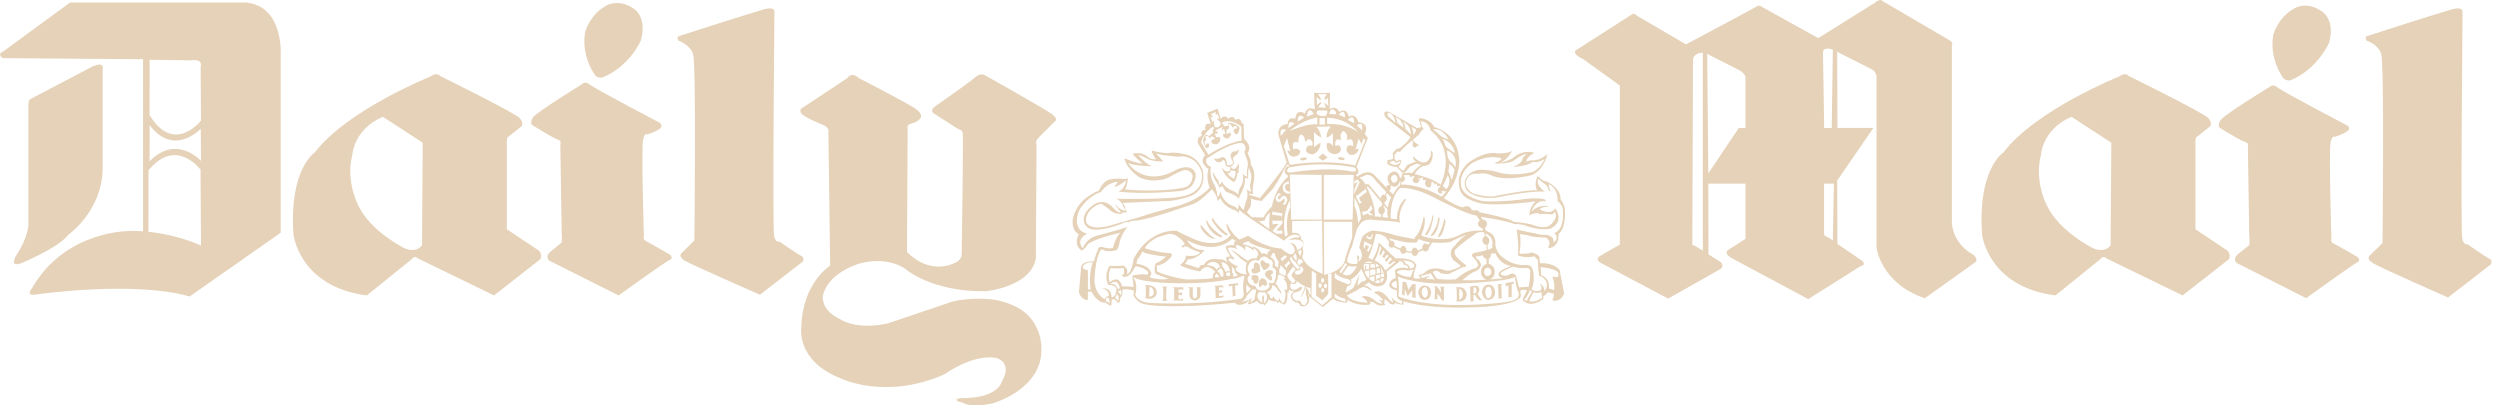 <svg width="222" height="36" viewBox="0 0 222 36" fill="none" xmlns="http://www.w3.org/2000/svg">
<g clip-path="url(#clip0_6025_584)">
<g clip-path="url(#clip1_6025_584)">
<path d="M138.958 18.51C138.864 18.111 138.712 17.864 138.618 17.771L138.589 17.741C138.589 16.695 137.541 16.234 137.541 16.234C137.357 16.079 137.141 16.079 137.141 16.079C136.896 16.019 136.556 15.618 136.556 15.618C136.155 16.355 136.494 16.908 136.494 16.908C135.877 16.785 132.796 17.4 132.796 17.4C132.057 17.585 130.827 17.185 130.827 17.185C130.055 16.754 130.18 16.201 130.18 16.201C130.332 15.309 131.072 15.432 131.072 15.432H131.288C131.935 15.309 132.397 15.555 132.397 15.555C133.69 16.169 135.998 15.555 135.998 15.555C137.107 15.123 137.417 13.679 137.417 13.679C136.677 14.356 135.969 14.233 135.969 14.233C135.813 14.264 135.659 14.306 135.508 14.356C135.631 13.833 136.246 13.587 136.246 13.587C135.446 13.249 134.584 13.833 134.584 13.833C134.154 14.294 133.197 14.447 133.197 14.447C133.904 14.171 134.276 13.402 134.276 13.402C133.814 13.678 132.983 13.617 132.983 13.617C131.719 13.371 130.333 14.508 130.333 14.508C129.069 15.677 129.686 16.968 129.686 16.968C129.841 17.337 130.21 17.615 130.61 17.768C131.196 18.046 131.81 18.107 131.81 18.107C133.136 18.26 135.847 17.952 135.847 17.952C136.092 17.89 136.371 17.89 136.371 17.89C135.876 18.259 135.786 19.09 135.786 19.09C136.278 18.907 136.647 18.907 136.647 18.907L136.618 19.03C137.203 18.937 137.695 19.03 137.695 19.03C138.004 19.059 138.066 18.785 138.066 18.785C138.435 19.336 137.695 19.953 137.695 19.953C137.264 20.384 136.31 20.044 136.31 20.044C135.786 19.799 134.429 19.704 134.429 19.704C134.184 19.398 131.38 18.845 131.38 18.845C131.225 18.567 130.95 18.69 130.95 18.69L130.702 18.659C130.456 18.075 129.902 18.414 129.902 18.414C129.502 18.352 128.855 17.984 128.483 17.768C128.3 17.676 128.208 17.584 128.208 17.584C129.686 15.955 129.593 14.203 129.593 14.203C129.41 11.681 127.346 11.282 127.346 11.282C127.038 10.544 126.053 10.482 126.053 10.482L125.991 10.637L126.081 10.852C126.052 11.008 126.236 11.284 126.236 11.284L125.835 11.376L123.341 9.93C122.727 9.777 122.972 10.298 122.972 10.298L123.095 10.483L125.251 12.175C125.035 12.605 124.297 13.159 124.297 13.159L124.019 13.222L123.679 13.59L123.71 14.082C123.555 14.205 123.216 14.205 123.216 14.205L123.186 14.513C123.401 14.821 124.018 14.821 124.018 14.821L124.509 15.312C124.665 15.405 124.788 15.282 124.788 15.282L125.219 14.791L125.804 14.515C125.96 14.607 126.237 14.638 126.237 14.638C125.836 14.793 125.406 15.375 125.406 15.375C125.066 15.282 124.51 15.405 124.51 15.405L124.448 15.744L124.431 15.825L124.296 15.744C124.08 14.852 123.401 15.405 123.401 15.405C123.175 15.649 123.152 16.017 123.346 16.286C123.371 16.317 123.395 16.346 123.42 16.373L123.381 16.442C123.361 16.429 123.337 16.421 123.313 16.42C123.189 16.42 123.096 16.543 123.096 16.666L123.067 16.636L122.819 16.358L122.729 16.266L122.174 15.682C121.527 14.821 120.541 15.682 120.541 15.682L120.389 15.559C120.91 15.25 120.451 14.851 120.451 14.851L121.467 12.237L121.188 11.899C121.683 10.883 120.636 10.854 120.636 10.854C120.326 9.931 119.772 10.362 119.772 10.362C119.588 9.47 118.909 9.931 118.909 9.931C118.664 9.317 118.078 9.685 118.078 9.685L118.107 8.239L117.431 8.269L116.691 8.239L116.753 9.715C116.015 9.347 115.89 10.084 115.89 10.084C115.028 9.592 115.028 10.545 115.028 10.545C114.318 10.329 114.349 11.007 114.349 11.007C113.395 11.099 113.518 11.929 113.518 11.929L114.256 14.45C114.072 14.911 111.886 17.587 111.886 17.587L110.96 17.31L110.898 17.157C111.114 17.28 111.269 17.219 111.269 17.219C111.177 16.911 111.299 16.297 111.299 16.297C111.577 15.098 111.084 14.667 111.084 14.667C111.114 14.175 110.775 13.592 110.775 13.592C111.237 13.007 110.56 12.423 110.56 12.423L110.467 12.268L110.437 11.008C110.314 11.008 110.251 10.852 110.251 10.852C110.066 10.329 109.728 10.669 109.728 10.669C109.481 10.116 109.081 10.546 109.081 10.546C108.741 10.085 108.402 10.546 108.402 10.546L108.124 9.654L107.2 10.022L107.509 11.007C106.83 10.852 107.047 11.53 107.047 11.53C106.462 11.56 106.738 12.083 106.738 12.083C106.185 12.145 106.4 12.76 106.4 12.76L107.016 13.775C106.522 14.328 106.986 14.697 106.986 14.697C107.141 14.975 107.325 14.975 107.325 14.975C107.047 15.806 107.417 16.667 107.417 16.667C107.017 17.128 106.432 17.496 105.908 17.773C105.139 18.142 104.46 18.327 104.46 18.327C103.258 18.605 100.888 19.372 100.888 19.372C100.056 19.585 98.732 19.985 98.732 19.985C97.069 20.48 96.636 19.956 96.636 19.956C96.236 19.709 96.544 19.063 96.544 19.063C96.945 18.264 97.777 18.079 97.777 18.079C98.362 18.45 98.577 18.663 98.577 18.663C98.946 19.034 99.595 19.002 99.595 19.002L99.625 18.879C99.902 18.91 100.087 18.817 100.087 18.817C99.901 18.634 99.901 18.418 99.901 18.418C99.901 18.265 99.686 18.02 99.686 18.02L103.967 17.834C104.122 17.805 104.245 17.805 104.368 17.773C105.846 17.496 106.186 17.158 106.186 17.158C107.201 16.358 106.771 15.035 106.771 15.035C106.217 13.745 105.139 13.682 105.139 13.682C104.307 13.467 103.691 13.59 103.691 13.59C103.229 13.621 102.275 13.375 102.275 13.375C102.244 13.558 102.643 14.142 102.643 14.142C102.364 14.167 102.087 14.079 101.874 13.897C101.38 13.436 100.58 13.651 100.58 13.651C100.703 13.897 101.444 14.513 101.444 14.513C101.012 14.543 99.842 14.052 99.842 14.052C100.057 15.067 101.228 15.774 101.228 15.774C102.614 16.358 103.815 15.744 103.815 15.744C104.4 15.375 104.986 15.159 104.986 15.159C105.322 15.006 105.719 15.153 105.873 15.49C105.888 15.523 105.9 15.556 105.91 15.591C105.848 16.636 105.078 16.666 105.078 16.666C102.86 17.127 99.903 16.819 99.903 16.819C100.119 16.543 100.15 15.835 100.15 15.835L99.903 15.897C98.61 15.774 98.271 16.052 98.271 16.052C97.809 16.328 97.594 16.912 97.594 16.912C97.009 17.158 96.546 17.465 96.207 17.773C95.345 18.605 95.252 19.525 95.252 19.525C95.19 20.633 95.806 20.787 95.806 20.787C95.252 21.861 96.084 22.262 96.084 22.262C96.454 21.987 96.607 21.678 96.607 21.678C97.347 21.127 99.503 20.664 99.503 20.664C99.071 21.003 98.824 22.016 98.824 22.016C98.455 22.139 97.838 21.923 97.838 21.923C97.5 21.894 97.5 22.17 97.5 22.17L97.345 22.539L97.129 23.216C95.805 23.154 95.99 23.922 95.99 23.922L95.804 25.982C96.113 26.75 96.605 26.628 96.605 26.628V25.897H96.927C97.31 26.689 97.898 26.866 97.898 26.866H98.166L98.475 27.096L98.69 27.125L98.72 26.602L98.965 26.573C99.121 26.635 99.212 26.879 99.212 26.865H99.395C99.457 26.756 99.488 26.418 99.488 26.418C99.734 26.263 99.671 25.712 99.671 25.712C100.164 25.619 100.688 25.805 100.688 25.805L100.658 26.263C101.026 26.879 101.489 26.972 101.489 26.972C101.798 27.062 102.257 27.124 102.812 27.155C103.767 27.217 104.967 27.184 106.075 27.155C107.278 27.095 108.478 27.002 109.676 26.877C109.799 27.061 109.86 27.032 109.86 27.032C110.383 27.215 110.968 26.661 110.968 26.661L110.785 27.032C111.185 27.001 111.616 26.723 111.616 26.723C111.723 26.87 111.873 26.978 112.047 27.032L112.14 26.939L112.263 27.122C112.509 26.999 112.663 26.571 112.663 26.571C112.941 26.816 113.341 26.754 113.341 26.754L113.464 26.937L113.554 26.782C113.737 26.908 114.078 27.061 114.078 27.061C114.449 26.599 114.294 25.925 114.294 25.925L114.387 26.077L114.477 25.709C114.661 25.892 114.972 25.892 114.972 25.892C114.387 26.137 114.725 26.569 114.725 26.569C114.798 26.69 114.905 26.786 115.034 26.844C115.237 26.819 115.424 26.954 115.465 27.154C115.927 27.37 116.205 26.875 116.205 26.875L116.267 26.507C116.174 26.291 116.174 25.953 116.174 25.953L116.267 26.352L116.419 26.445L117.466 27.275L118.36 26.535C118.852 26.874 119.53 26.874 119.53 26.874C119.775 26.874 119.592 26.568 119.592 26.568C120.393 27.215 121.592 27.059 121.592 27.059C121.775 26.907 121.654 26.814 121.654 26.814C121.87 26.721 122.239 27.03 122.239 27.03C122.545 27.244 123.007 27.059 123.007 27.059C122.978 26.907 122.824 26.876 122.824 26.876C123.04 26.876 122.917 26.57 122.917 26.57C123.13 26.599 123.316 26.845 123.316 26.845C123.5 27.093 123.84 27.031 123.84 27.031L123.869 26.876C124.086 27.031 124.576 27.059 124.576 27.059C124.702 26.936 124.607 26.753 124.607 26.753C126.824 27.431 130.116 27.305 130.116 27.305C134.395 27.276 134.98 26.445 134.98 26.445C135.135 26.259 135.042 26.046 135.013 26.046V25.801C135.258 25.675 135.597 25.77 135.597 25.77L135.287 26.416L135.197 26.632C135.934 27.462 137.05 26.539 137.05 26.539V26.292C137.27 26.2 137.457 25.949 137.457 25.949L137.961 26.074C138.024 26.357 137.835 26.669 137.835 26.669C138.618 26.887 138.899 26.074 138.899 26.074L138.494 23.974C137.866 23.254 136.736 23.379 136.736 23.379L136.704 22.846C136.641 22.659 136.424 22.534 136.234 22.503L135.992 22.416L135.764 22.503C135.423 22.532 134.931 22.532 134.917 22.532V22.541L134.916 22.532H134.917L135.013 21.833V21.061L134.951 20.783L135.601 20.876C136.092 21.089 137.233 21.089 137.233 21.089C137.602 21.244 137.602 21.612 137.602 21.612L137.478 22.044C138.526 21.951 138.403 20.783 138.403 20.783C139.141 20.167 138.956 18.507 138.956 18.507L138.958 18.51ZM96.852 25.704H96.606V24.012C95.897 23.857 96.206 23.582 96.206 23.582C96.482 23.213 97.037 23.306 97.037 23.306C96.638 24.351 96.852 25.704 96.852 25.704ZM131.102 19.133L131.412 19.563C131.412 19.563 130.888 19.962 131.657 20.302L131.686 20.485C131.686 20.485 130.639 20.395 129.809 20.764C129.809 20.764 129.102 21.225 128.211 21.225C128.211 21.225 126.948 21.315 126.208 20.886C126.208 20.886 126.579 20.056 126.517 19.595C126.517 19.595 126.547 19.501 126.486 19.256C126.486 19.256 126.393 19.166 126.393 19.379C126.393 19.379 126.118 20.701 125.718 20.979C125.654 21.047 125.611 21.132 125.595 21.224C125.595 21.224 124.177 20.979 123.779 20.856C123.779 20.856 122.762 20.517 122.148 20.517C122.148 20.517 121.776 20.3 121.069 20.916C121.069 20.916 120.856 21.128 120.701 21.99C120.701 21.99 121.285 22.82 120.607 23.252C120.607 23.252 120.701 22.943 120.701 22.881C120.701 22.881 120.67 22.695 120.517 22.667C120.517 22.667 120.484 22.791 120.546 23.007C120.546 23.007 120.577 23.375 120.484 23.437C120.484 23.437 119.837 23.527 119.621 23.221C119.621 23.221 119.652 22.729 120.054 21.872L120.453 20.487C120.453 20.487 120.606 19.996 120.977 19.687C121.269 19.501 121.625 19.446 121.96 19.535C121.96 19.535 123.992 19.625 124.331 19.78C124.331 19.78 124.025 18.98 124.793 17.843C124.793 17.843 124.948 17.597 124.731 17.688C124.731 17.688 124.024 18.304 124.053 19.473L123.501 19.411C123.501 19.411 123.346 17.719 124.302 16.704C124.302 16.704 125.471 16.489 127.687 17.719C127.687 17.719 130.272 19.072 131.102 19.133ZM131.979 21.732H132.008V22.21C131.677 22.316 131.337 22.393 130.993 22.442C130.469 22.565 130.837 22.872 130.837 22.872C131.116 23.117 131.177 23.333 131.177 23.333C131.422 23.611 131.022 23.824 131.022 23.824C130.191 23.979 129.267 24.809 129.267 24.809C128.62 24.871 127.669 24.78 127.669 24.78C127.421 24.594 127.236 24.163 127.236 24.163C127.575 23.857 127.883 24.225 127.883 24.225C128.161 24.381 128.684 24.319 128.684 24.319C129.146 24.073 129.824 23.764 129.824 23.764C129.947 23.674 130.13 23.702 130.13 23.702C130.314 23.64 130.099 23.486 130.099 23.486C129.789 23.269 129.509 23.01 129.269 22.719C129.024 22.32 129.269 22.134 129.269 22.134C129.638 21.702 131.116 20.687 131.116 20.687C131.334 20.612 131.567 20.593 131.794 20.631L131.861 20.96C131.721 21.033 131.635 21.179 131.639 21.336C131.639 21.549 131.792 21.733 131.979 21.733V21.732ZM133.506 24.695C133.506 24.695 133.03 24.764 132.27 24.823C132.545 24.74 132.735 24.473 132.735 24.141C132.735 23.976 132.682 23.814 132.582 23.68C132.478 23.542 132.321 23.454 132.202 23.438V22.984C132.296 22.93 132.394 22.792 132.397 22.636C132.397 22.605 132.392 22.573 132.396 22.546V22.509H132.795C132.982 22.913 133.412 23.526 134.181 23.619C134.181 23.619 133.536 23.835 133.195 24.113C133.195 24.113 132.765 24.543 133.505 24.697L133.506 24.695ZM129.853 24.88C129.853 24.88 130.593 24.234 130.899 24.141C130.899 24.141 131.055 24.141 131.361 23.863C131.361 23.863 131.792 23.433 131.145 22.972C131.145 22.972 131.022 22.91 131.083 22.756C131.083 22.756 131.361 22.756 131.668 22.666L131.67 22.663C131.699 22.835 131.834 22.971 132.008 22.997V23.448C131.728 23.512 131.516 23.792 131.516 24.141C131.516 24.49 131.745 24.792 132.04 24.841C131.43 24.88 130.676 24.905 129.854 24.88L129.853 24.88ZM131.781 24.142C131.781 23.926 131.936 23.774 132.088 23.774C132.239 23.774 132.336 23.864 132.397 23.987C132.397 24.049 132.426 24.081 132.427 24.142C132.427 24.358 132.271 24.51 132.088 24.51C131.935 24.51 131.781 24.358 131.781 24.142ZM132.535 21.622C132.473 21.745 132.535 21.99 132.535 21.99C132.398 22.073 132.254 22.143 132.104 22.198V21.707C132.202 21.625 132.257 21.503 132.256 21.376C132.256 21.169 132.117 20.99 131.942 20.977L131.925 20.729C132.124 20.808 132.295 20.948 132.412 21.128C132.595 21.527 132.535 21.622 132.535 21.622ZM126.301 24.697L126.146 24.51L127.04 24.265L127.409 24.82L126.607 24.758L127.04 24.449L126.3 24.697H126.301ZM126.146 24.701C125.746 24.824 125.532 24.67 125.532 24.67C125.501 24.147 125.777 23.625 125.777 23.625C125.654 22.795 123.929 22.948 123.929 22.948L123.501 22.545L123.408 22.452L122.422 21.53C122.422 21.808 122.299 22.207 122.147 22.546C122.024 22.822 121.868 23.07 121.868 23.07L121.5 22.884C121.57 22.781 121.621 22.667 121.652 22.546C121.959 21.807 122.176 20.762 122.176 20.762C122.359 20.762 122.515 20.793 122.638 20.824C122.731 20.886 122.793 20.917 122.793 20.917C122.864 20.951 122.942 20.983 123.026 21.017L123.366 21.499C123.334 21.556 123.316 21.62 123.316 21.685C123.315 21.868 123.407 21.991 123.562 21.991C123.617 21.991 123.671 21.974 123.717 21.942L124.331 22.207C124.331 22.39 124.454 22.546 124.609 22.546C124.705 22.546 124.789 22.484 124.838 22.397L125.359 22.474C125.393 22.629 125.499 22.731 125.625 22.731C125.767 22.731 125.91 22.601 125.929 22.413L126.365 22.206C126.416 22.283 126.493 22.332 126.581 22.332C126.734 22.332 126.888 22.177 126.888 21.993L127.166 21.535C127.689 21.576 128.215 21.565 128.736 21.504C129.567 21.072 130.245 20.826 130.245 20.826C129.996 21.01 129.75 21.166 129.596 21.35C129.442 21.503 129.297 21.668 129.165 21.841C128.939 22.005 128.811 22.271 128.826 22.55C128.849 22.726 128.912 22.893 129.009 23.041C129.164 23.225 129.38 23.32 129.38 23.32L129.72 23.626C129.442 23.842 128.826 23.994 128.826 23.994C128.486 24.12 128.026 23.904 128.026 23.904C126.948 23.659 126.579 24.149 126.579 24.149C126.363 24.394 125.962 24.427 125.962 24.427L126.146 24.705V24.701ZM123.717 25.066C123.839 24.973 123.992 24.91 123.993 24.91C124.086 25.28 124.024 25.617 124.024 25.617C123.624 25.494 123.562 25.311 123.562 25.311C123.562 25.189 123.624 25.128 123.717 25.066ZM124.176 24.05C124.176 24.05 124.363 23.927 124.825 23.988C124.825 23.988 125.099 24.081 125.532 23.926L125.253 24.603C125.253 24.603 124.453 24.57 124.117 24.235C124.117 24.235 123.9 24.204 124.176 24.049V24.05ZM124.577 23.158C124.577 23.158 124.67 23.036 125.348 23.281C125.348 23.281 125.993 23.682 125.222 23.865C125.222 23.865 125.132 23.435 124.794 23.403C124.794 23.403 124.825 23.251 124.577 23.158ZM122.6 24.624C122.617 24.524 122.619 24.422 122.607 24.322L122.821 24.296L122.792 24.203L122.639 24.259C122.689 24.076 122.61 23.783 122.588 23.705C122.77 23.913 122.905 24.201 122.915 24.619C122.865 24.598 122.76 24.572 122.599 24.624H122.6ZM122.892 24.742C122.865 24.907 122.752 25.045 122.595 25.102L122.6 24.717C122.698 24.698 122.799 24.707 122.892 24.742ZM122.053 23.129C122.392 22.634 122.544 21.835 122.544 21.835L122.67 21.99L122.487 22.574L122.61 22.698L122.825 22.206L122.98 22.389L122.735 22.789L122.918 22.941L123.163 22.604L123.318 22.727L122.979 23.066L123.131 23.279L123.41 22.849L123.626 23.004L123.257 23.372L123.41 23.495L123.781 23.189L123.904 23.279L123.01 24.018C122.702 23.341 122.056 23.127 122.056 23.127L122.053 23.129ZM121.759 21.732H121.852L121.759 21.854L121.545 22.348L121.329 22.225L121.419 22.194L121.574 21.887L121.268 21.732L121.206 22.104L121.084 21.887L121.146 21.486V21.426L121.76 21.732L121.759 21.732ZM121.439 20.945C121.439 20.945 121.501 21.067 121.625 21.069C121.625 21.069 121.808 21.162 121.808 20.794L121.898 20.823C121.898 20.823 121.929 20.946 121.836 21.129C121.836 21.129 121.651 21.467 121.345 21.067C121.345 21.067 121.283 20.975 121.438 20.944L121.439 20.945ZM121.675 23.479L122.027 23.411C122.092 23.527 122.123 23.659 122.118 23.791C122.061 23.767 121.911 23.724 121.68 23.812C121.722 23.706 121.698 23.599 121.675 23.48V23.479ZM121.66 23.373L121.208 23.342C121.289 23.271 121.392 23.228 121.5 23.221C121.649 23.229 121.798 23.258 121.94 23.304L121.66 23.373ZM121.148 23.411L121.591 23.465C121.597 23.613 121.579 23.761 121.54 23.905C121.452 23.896 121.365 23.905 121.282 23.931C121.313 23.82 121.354 23.631 121.313 23.526L121.222 23.59C121.222 23.59 121.277 23.7 121.179 23.974C121.164 23.98 121.151 23.988 121.137 23.996C121.121 23.927 121.108 23.852 121.1 23.775C121.1 23.775 121.049 23.572 121.148 23.411ZM121.599 24.015C121.616 24.17 121.648 24.585 121.506 24.692C121.372 24.553 121.252 24.372 121.176 24.135C121.295 24.041 121.447 23.999 121.599 24.014V24.015ZM121.626 24.622C121.702 24.598 121.886 24.538 122.061 24.538C122.079 24.708 122.056 24.88 121.993 25.038C121.869 24.982 121.72 24.893 121.574 24.76C121.586 24.732 121.608 24.686 121.626 24.621V24.622ZM121.655 24.495C121.68 24.365 121.689 24.194 121.663 23.984C121.809 23.918 121.975 23.908 122.129 23.953C122.162 24.106 122.151 24.265 122.098 24.412C121.946 24.394 121.792 24.423 121.655 24.495ZM122.12 23.372C122.263 23.434 122.395 23.519 122.51 23.625C122.401 23.639 122.297 23.683 122.21 23.751C122.219 23.547 122.145 23.409 122.12 23.373V23.372ZM122.134 24.975C122.218 24.928 122.389 24.843 122.487 24.848L122.509 25.128C122.433 25.14 122.345 25.143 122.237 25.128C122.237 25.128 122.181 25.115 122.092 25.081L122.134 24.975ZM122.507 24.695C122.47 24.695 122.325 24.7 122.166 24.873C122.206 24.735 122.209 24.59 122.176 24.45C122.296 24.408 122.423 24.384 122.55 24.383C122.555 24.435 122.55 24.633 122.507 24.695ZM122.549 24.268C122.493 24.251 122.387 24.244 122.218 24.322C122.27 24.188 122.277 24.038 122.235 23.9C122.302 23.835 122.392 23.798 122.485 23.797C122.55 23.945 122.573 24.108 122.549 24.268ZM126.311 22.076L125.918 22.259C125.876 22.115 125.75 21.989 125.624 21.989C125.472 21.989 125.348 22.172 125.348 22.357L124.879 22.277C124.884 22.254 124.887 22.23 124.887 22.205C124.887 22.022 124.761 21.834 124.608 21.834C124.493 21.834 124.397 21.937 124.355 22.066L123.812 21.821C123.831 21.777 123.839 21.73 123.838 21.684C123.838 21.529 123.715 21.378 123.56 21.378C123.536 21.377 123.511 21.381 123.488 21.39L123.344 21.152C123.344 21.152 123.342 21.152 123.341 21.152H123.344C124.126 21.387 125.096 21.564 125.096 21.54H125.774L125.991 21.225C126.27 21.381 126.631 21.47 126.997 21.514L126.818 21.768C126.767 21.682 126.677 21.628 126.577 21.624C126.422 21.624 126.299 21.776 126.299 21.992C126.299 22.021 126.302 22.051 126.309 22.077L126.311 22.076ZM119.606 24.757C119.718 24.785 119.823 24.837 119.912 24.91C119.912 24.91 120.035 25.156 119.757 25.249C119.757 25.249 119.08 25.066 118.525 24.697V24.236C118.525 24.236 119.02 24.697 119.605 24.757H119.606ZM118.974 24.082L119.469 23.343L119.621 23.498L119.067 24.298L118.974 24.082ZM119.222 24.327L119.743 23.591C119.743 23.591 120.022 23.743 120.483 23.621C120.483 23.621 120.022 24.849 119.222 24.327ZM120.114 19.503H117.555V15.53H120.205L120.113 19.503H120.114ZM120.497 17.371L121.176 16.853L121.241 16.723L121.401 17.08H121.306L120.691 17.564L120.786 17.823L120.95 17.984L120.722 18.081L120.368 17.369H120.498L120.497 17.371ZM122.116 17.314C122.238 17.467 122.392 17.622 122.515 17.776C122.597 17.877 122.675 17.975 122.752 18.065L122.696 18.331C122.688 18.328 122.678 18.328 122.67 18.328C122.515 18.328 122.392 18.483 122.392 18.699C122.392 18.863 122.491 19.004 122.624 19.03L122.666 19.267L122.544 19.251L122.086 19.22C122.116 18.729 121.993 18.206 121.838 17.744C121.625 17.1 121.347 16.577 121.347 16.577C121.44 16.485 121.592 16.67 121.808 16.915C121.898 17.038 122.025 17.161 122.117 17.313L122.116 17.314ZM121.96 19.115H121.653L121.44 18.963L121.191 19.053L121.039 19.146L120.946 18.778L121.039 18.808L121.408 18.716L121.684 18.345L121.746 18.193L121.869 18.561L121.591 18.867L121.96 19.113V19.115ZM120.857 19.408L120.609 19.838C120.609 19.838 120.547 18.793 120.272 18.302V17.562C120.272 17.562 120.826 18.33 120.857 19.408ZM122.859 18.413L122.896 18.245L123.222 18.638C123.129 19.099 123.284 19.346 123.284 19.346L122.79 19.282L122.766 19.018C122.893 18.964 122.976 18.84 122.977 18.702C122.979 18.593 122.936 18.488 122.859 18.413ZM128.454 16.793L128.271 16.67L128.116 16.485C128.116 16.485 128.484 15.87 128.548 15.532C128.548 15.532 128.979 16.117 128.454 16.793ZM128.886 15.963C128.886 15.963 128.763 15.471 128.61 15.225C128.61 15.225 128.701 14.795 128.672 14.549C128.672 14.549 129.071 14.765 129.164 15.102C129.164 15.102 129.009 15.839 128.886 15.963ZM129.225 14.887C129.07 14.488 128.795 14.364 128.795 14.364C128.485 14.058 128.485 13.349 128.485 13.349C129.563 13.749 129.225 14.886 129.225 14.886V14.887ZM129.195 13.597C129.195 13.597 128.578 13.227 128.362 12.98C128.362 12.98 128.27 12.581 128.087 12.334C128.087 12.334 129.04 12.58 129.195 13.595V13.597ZM128.64 12.396L128.026 12.151C127.777 11.873 127.254 11.505 127.254 11.505C128.088 11.29 128.64 12.396 128.64 12.396ZM125.746 11.505C125.717 11.751 125.501 11.996 125.501 11.996C125.561 11.751 125.348 11.258 125.348 11.258L125.746 11.505ZM123.408 10.459C123.408 10.459 123.193 10.367 123.193 10.091C123.193 10.091 123.222 9.906 123.562 10.121C123.562 10.121 123.868 10.367 123.93 10.92L123.407 10.459H123.408ZM124.638 11.351L124.086 10.92C124.086 10.92 124.055 10.614 123.93 10.367L124.33 10.643C124.33 10.643 124.423 10.766 124.546 10.981C124.546 10.981 124.575 11.011 124.637 11.35L124.638 11.351ZM124.79 11.433C124.79 11.433 124.819 11.188 124.635 10.88H124.636V10.818L125.035 11.126C125.035 11.126 125.281 11.432 125.281 11.925L124.789 11.433H124.79ZM123.945 14.642C123.945 14.642 123.39 14.642 123.39 14.334C123.39 14.334 123.545 14.396 123.762 14.272L123.945 14.458C123.945 14.458 124.161 14.427 124.345 14.303V14.426C124.345 14.426 124.161 14.641 123.945 14.641V14.642ZM126.354 14.742C127.372 14.773 127.218 13.543 127.218 13.543C127.004 13.112 127.065 13.758 127.065 13.758C126.633 15.172 125.524 13.913 125.524 13.913C125.401 13.82 125.524 14.128 125.524 14.128C125.586 14.281 125.647 14.252 125.647 14.252L125.74 14.344L124.972 14.652C124.849 14.837 124.633 15.144 124.633 15.144H124.54L124.171 14.805C124.171 14.805 124.477 14.559 124.416 14.252C124.416 14.252 124.633 14.221 124.203 14.221L124.048 14.313C124.048 14.313 123.893 14.252 123.864 14.159L123.802 13.79L124.081 13.452L124.326 13.482C124.506 13.237 124.973 12.819 125.37 12.479L125.496 12.622C125.341 12.96 125.525 13.052 125.525 13.052C125.77 13.207 125.864 12.899 125.864 12.899C126.11 13.022 126.02 12.869 126.02 12.869C125.772 12.814 125.496 12.487 125.444 12.42C125.762 12.151 126.02 11.946 126.02 11.946C126.172 11.608 126.419 11.454 126.419 11.454C126.264 11.271 126.141 10.778 126.141 10.778C126.909 10.778 127.033 11.577 127.033 11.577C129.405 13.453 127.928 16.405 127.928 16.405C127.218 15.821 125.618 15.452 125.618 15.452C125.834 15.022 126.355 14.745 126.355 14.745L126.354 14.742ZM124.454 16.179C125.039 16.024 124.609 15.594 124.609 15.594C124.826 15.502 124.888 15.564 124.888 15.564C125.163 15.409 125.256 15.748 125.256 15.748C125.473 15.564 125.625 15.685 125.625 15.685C125.163 16.117 125.718 16.27 125.718 16.27C125.996 16.27 126.057 15.994 126.057 15.994C125.934 15.87 125.902 15.778 125.902 15.778C125.993 15.813 126.077 15.866 126.148 15.932C126.119 15.746 126.303 15.746 126.303 15.746C126.393 15.902 126.365 16.023 126.365 16.023C126.458 15.931 126.643 16.023 126.643 16.023C126.365 16.331 126.734 16.607 126.734 16.607C127.166 16.852 127.105 16.146 127.105 16.146C127.412 16.146 127.38 16.422 127.38 16.422L127.567 16.269C127.629 16.454 127.629 16.577 127.629 16.577C127.752 16.422 127.935 16.547 127.935 16.547C127.441 16.853 127.78 17.131 127.78 17.131C127.935 17.254 128.058 17.161 128.058 17.161L128.029 16.946L128.427 17.008L128.029 17.469C125.933 16.269 124.394 16.392 124.394 16.392L124.456 16.177L124.454 16.179ZM123.746 15.532C124.177 15.47 124.086 16.024 124.086 16.024C123.97 16.168 123.877 16.222 123.8 16.228C123.634 16.242 123.56 16.029 123.558 16.026C123.393 15.684 123.747 15.531 123.747 15.531L123.746 15.532ZM123.5 16.666C123.5 16.63 123.492 16.595 123.477 16.563L123.519 16.461C123.615 16.539 123.736 16.581 123.861 16.58C124.178 16.57 124.301 16.113 124.301 16.113H124.378L124.301 16.481C123.992 16.666 123.716 17.28 123.716 17.28L123.366 16.933C123.441 16.898 123.501 16.793 123.501 16.667L123.5 16.666ZM123.171 17.148L123.53 17.532C123.53 17.532 123.283 18.023 123.254 18.454L122.933 18.069L122.962 17.938C123.073 17.887 123.161 17.764 123.161 17.624C123.161 17.523 123.115 17.432 123.048 17.369L123.171 17.148V17.148ZM121.153 15.625C121.153 15.625 121.585 15.194 122.199 16.087L123.096 17.043L122.981 17.309C122.95 17.294 122.912 17.287 122.878 17.287C122.723 17.287 122.6 17.44 122.6 17.625V17.641L121.646 16.489C121.646 16.489 121.615 16.304 121.247 16.366C121.247 16.366 121.063 15.996 120.723 15.781L121.154 15.626L121.153 15.625ZM120.578 15.932L120.734 16.209L120.242 17.255L120.272 16.824L120.578 16.117L120.272 16.332V16.087L120.578 15.932V15.932ZM120.392 15.194C120.114 15.286 119.993 15.224 119.993 15.224C117.714 14.763 114.667 15.317 114.667 15.317C114.205 15.347 114.298 15.132 114.298 15.132C114.391 14.794 114.574 14.856 114.574 14.856C117.528 14.272 120.176 14.856 120.176 14.856C120.544 14.918 120.392 15.194 120.392 15.194ZM117.466 25.59C117.528 25.59 117.592 25.68 117.592 25.773C117.592 25.866 117.528 25.956 117.466 25.956C117.376 25.956 117.314 25.866 117.314 25.773C117.314 25.68 117.376 25.59 117.466 25.59ZM117.22 25.556C117.128 25.556 117.068 25.466 117.068 25.343C117.068 25.25 117.13 25.157 117.22 25.157C117.311 25.157 117.376 25.25 117.376 25.343C117.376 25.466 117.314 25.556 117.22 25.556ZM117.559 25.405C117.559 25.282 117.621 25.189 117.714 25.189C117.776 25.189 117.837 25.282 117.837 25.405C117.837 25.495 117.775 25.588 117.714 25.588C117.621 25.588 117.559 25.495 117.559 25.405ZM117.436 25.095C117.376 25.095 117.313 25.035 117.313 24.911C117.313 24.788 117.375 24.698 117.436 24.698C117.526 24.698 117.591 24.79 117.591 24.911C117.591 25.032 117.527 25.095 117.436 25.095ZM114.357 20.882C114.251 20.899 114.158 20.968 114.112 21.065C113.772 18.852 114.541 17.806 114.542 17.806L114.573 18.422C114.079 19.467 114.357 20.881 114.357 20.881V20.882ZM113.87 20.472V20.763H113.358L112.997 20.517L113.54 19.872L113.087 19.903L112.998 19.933V19.538L113.087 19.6H113.78L113.871 19.569V19.85L113.331 20.471H113.871L113.87 20.472ZM113.828 19.29L113.735 19.167L113.026 19.074L112.966 19.136L112.997 18.83V18.738L113.121 18.83L113.766 18.923H113.889L113.827 19.291L113.828 19.29ZM113.867 18.116L113.991 18.024C114.114 17.931 114.081 17.779 114.081 17.779C114.019 17.501 113.867 17.779 113.867 17.779C113.496 18.148 113.313 17.748 113.313 17.748C113.156 17.469 113.557 17.132 113.557 17.132L113.773 17.285L113.618 17.347C113.373 17.562 113.528 17.685 113.528 17.685C113.68 17.778 113.711 17.593 113.711 17.593C113.957 17.255 114.142 17.438 114.142 17.438C114.451 17.653 114.235 17.992 114.235 17.992L114.142 18.116L114.113 18.207L113.867 18.116V18.116ZM114.111 16.64C114.201 17.07 114.51 17.008 114.549 17.008V17.193C114.079 17.255 113.927 16.854 113.927 16.854C113.773 16.149 114.451 16.118 114.451 16.118H114.452V16.364C114.08 16.271 114.111 16.64 114.111 16.64ZM114.535 15.498L117.362 15.53V19.503H114.658L114.535 15.498ZM120.944 11.567L120.482 11.136C120.482 11.136 121.1 10.612 120.944 11.567ZM120.237 10.95L119.682 10.642C120.327 9.998 120.237 10.95 120.237 10.95ZM119.436 10.429L118.884 10.183C118.884 10.183 119.436 9.476 119.436 10.429ZM120.648 11.782C120.648 11.782 119.754 10.951 117.847 11.012V10.459C117.847 10.459 119.508 10.396 120.648 11.781V11.782ZM117.159 10.245C116.729 10.153 117.004 9.814 117.004 9.814H117.837C117.961 9.999 117.714 10.275 117.714 10.275C117.436 10.368 117.159 10.245 117.159 10.245ZM117.653 10.492V11.073H117.168V10.492H117.653ZM118.36 9.721C118.36 9.721 118.605 9.721 118.667 10.152L118.05 10.121C118.05 10.121 118.081 9.66 118.359 9.722L118.36 9.721ZM117.036 8.36H117.837L117.592 8.73L117.744 8.885L117.928 8.637L117.959 9.406L117.559 9.1L117.744 9.561L117.036 9.53L117.343 9.161L117.252 9.069L116.943 9.345L116.913 8.608L117.221 8.886L117.315 8.793L117.036 8.361V8.36ZM116.668 10.121L116.051 10.367C116.174 9.199 116.668 10.121 116.668 10.121ZM115.804 10.429L115.25 10.797C115.22 9.906 115.804 10.429 115.804 10.429ZM116.974 10.428V11.042C116.054 10.92 114.483 11.659 114.483 11.659C115.193 11.04 116.052 10.616 116.974 10.428ZM114.942 10.982L114.418 11.382C114.356 10.49 114.942 10.982 114.942 10.982ZM114.203 11.536L113.741 12.059C113.558 11.198 114.203 11.536 114.203 11.536ZM114.005 12.98L114.281 12.243L114.59 13.441L114.312 13.318C114.528 14.271 115.297 13.78 115.297 13.78C115.637 13.411 115.326 13.288 115.326 13.288C114.928 13.072 114.864 13.318 114.864 13.318C114.589 12.273 115.297 12.672 115.297 12.672C115.266 11.995 115.542 11.935 115.542 11.935C115.911 12.058 115.911 12.642 115.911 12.642C116.311 11.996 116.56 12.672 116.56 12.672C116.589 12.765 116.529 12.948 116.529 12.948C116.037 12.765 115.977 13.287 115.977 13.287C115.913 13.626 116.529 13.718 116.529 13.718C117.269 13.502 117.269 12.702 117.269 12.702C117.053 12.733 116.684 13.07 116.684 13.07V11.687C116.867 12.025 117.331 12.21 117.331 12.21C117.238 11.596 116.898 11.258 116.898 11.258L118.193 11.227C117.761 11.627 117.794 12.212 117.794 12.212C118.162 12.152 118.346 11.782 118.346 11.782L118.377 12.98C118.098 12.55 117.822 12.735 117.822 12.735C117.699 13.657 118.5 13.688 118.5 13.688C119.052 13.688 119.085 13.226 119.085 13.226C118.961 12.673 118.59 12.98 118.59 12.98C118.438 12.058 119.114 12.457 119.114 12.457C118.868 11.843 119.297 11.627 119.297 11.627C119.823 11.935 119.575 12.457 119.575 12.457C120.284 12.089 120.16 12.98 120.16 12.98C119.485 12.672 119.575 13.38 119.575 13.38C119.885 14.117 120.499 13.563 120.499 13.563C120.622 13.38 120.654 13.194 120.654 13.194L120.376 13.256L120.654 12.304L120.899 12.796L121.083 12.273L121.238 12.456L120.344 14.7C117.638 14.086 114.531 14.638 114.531 14.638L114.007 12.978L114.005 12.98ZM111.063 18.302C111.063 18.302 111.125 17.869 111.063 17.624C111.063 17.624 111.618 17.84 111.893 17.806L112.016 17.868C112.016 17.868 112.817 16.977 113.062 16.731C113.062 16.731 113.833 15.562 113.957 15.162L114.232 14.732L114.294 14.609C114.294 14.609 114.387 14.609 114.449 14.671C114.449 14.671 114.449 14.887 114.326 14.764C114.168 14.877 114.077 15.062 114.081 15.255C114.081 15.255 114.111 15.501 114.356 15.563V15.716C114.356 15.716 113.341 16.486 112.941 18.331C112.941 18.331 112.327 18.946 112.204 19.315L111.156 19.286L110.726 18.854C110.726 18.854 110.971 18.486 111.064 18.302L111.063 18.302ZM112.728 20.36L112.236 19.992L111.774 19.653L112.298 19.591C112.298 19.591 112.388 19.13 112.76 18.885C112.76 18.885 112.667 19.808 112.729 20.36H112.728ZM107.492 10.395H107.738L107.522 10.149L107.954 9.934V10.242L108.107 10.089L108.29 10.519L108.045 10.55L108.2 10.703C108.539 10.949 108.323 11.165 108.323 11.165L108.168 11.288C107.675 11.471 107.83 10.703 107.83 10.703L107.674 10.856L107.491 10.395H107.492ZM106.66 12.638C106.876 11.747 107.706 11.255 107.706 11.255L107.83 11.378L107.674 11.563L107.736 11.778L107.368 12.086L107.059 11.931C106.928 12.164 106.799 12.392 106.844 12.638L107.059 13.099C107.491 13.284 107.338 12.761 107.338 12.761C107.215 12.606 107.059 12.944 107.059 12.944C106.783 12.421 107.153 12.452 107.153 12.452C107 12.304 107.062 12.058 107.062 12.058C107.432 12.088 107.462 12.366 107.462 12.366C107.492 11.843 107.893 12.304 107.893 12.304C107.763 12.345 107.646 12.418 107.554 12.519C107.554 12.827 108.016 12.827 108.016 12.827C108.415 12.611 108.354 12.366 108.354 12.366C108.416 12.027 108.016 12.211 108.016 12.211L107.861 11.873L108.147 11.843V11.72L107.892 11.597L108.57 11.258L108.477 11.535L108.539 11.597L108.692 11.412L108.815 11.904C108.507 11.842 108.63 12.119 108.63 12.119C108.804 12.308 108.944 12.325 109.046 12.285C109.132 12.243 109.202 12.173 109.245 12.087C109.43 11.872 109.215 11.779 109.215 11.779C108.969 11.871 108.938 11.964 108.938 11.964C108.815 11.318 109.154 11.44 109.154 11.44C109.061 11.133 109.154 10.979 109.154 10.979C109.4 11.101 109.43 11.347 109.43 11.347C109.799 10.947 109.861 11.377 109.861 11.377C109.369 11.47 109.584 11.746 109.584 11.746C109.7 11.928 109.791 11.957 109.863 11.912C110.019 11.81 110.076 11.342 110.076 11.342C109.799 10.943 109.09 10.871 109.09 10.911L109.06 11.161L108.691 11.223L108.629 11.038L108.535 11.008V10.852C109.429 10.514 110.23 11.252 110.23 11.252L110.26 12.482C108.937 12.667 107.305 13.743 107.305 13.743L106.658 12.635L106.66 12.638ZM107.187 14.026C107.187 14.026 107.218 14.057 107.403 13.934C107.403 13.934 108.973 12.796 110.265 12.673C110.265 12.673 110.819 12.918 110.514 13.473C110.514 13.473 110.544 13.75 110.73 14.15L110.813 14.471C110.803 14.687 110.78 14.966 110.73 15.165C110.73 15.165 110.699 15.411 110.76 15.688C110.57 15.652 110.409 15.527 110.328 15.35C110.328 15.35 110.543 16.026 110.175 16.581C110.175 16.581 109.99 16.794 109.96 17.287C109.96 17.287 109.744 17.072 109.498 16.949C109.498 16.949 108.913 16.825 108.481 16.119C108.481 16.119 108.451 16.334 108.266 16.425C108.266 16.425 108.266 15.996 108.051 15.871C108.051 15.871 107.959 15.748 107.681 15.225C107.681 15.225 107.681 15.594 107.896 15.963C107.896 15.963 108.173 16.332 108.265 16.64C108.265 16.64 108.388 16.7 108.511 16.485C108.618 16.68 108.741 16.865 108.88 17.038C108.88 17.038 109.741 17.284 110.019 17.652C110.019 17.652 110.05 17.406 110.265 17.068C110.265 17.068 110.635 16.331 110.541 15.777C110.541 15.777 110.697 15.839 110.85 15.87C110.85 15.87 110.782 15.265 110.915 14.878L110.974 15.101C110.974 15.101 111.19 15.47 111.097 16.024C111.097 16.024 110.912 16.486 111.097 17.039C111.097 17.039 110.821 16.977 110.698 16.763C110.698 16.763 110.913 17.347 110.636 17.93C110.636 17.93 110.512 18.269 110.45 18.637C110.45 18.637 110.081 18.424 109.989 18.023C109.989 18.023 110.019 18.33 109.927 18.637C109.823 18.449 109.643 18.315 109.434 18.269C109.434 18.269 108.634 18.052 108.387 17.008C108.387 17.008 108.325 17.346 108.111 17.5C108.111 17.5 108.049 16.64 107.772 16.3C107.524 15.85 107.438 15.33 107.526 14.824C107.526 14.824 106.879 14.578 107.187 14.025V14.026ZM98.536 27.002C98.474 26.757 98.227 26.786 98.227 26.786C98.105 26.418 98.412 26.418 98.412 26.418C98.568 26.663 98.536 27.002 98.536 27.002ZM98.703 26.415C98.733 25.524 97.902 25.586 97.902 25.586C98.609 25.864 98.456 26.292 98.456 26.292C98.273 26.261 98.088 26.57 98.088 26.57C97.041 25.924 97.195 24.695 97.195 24.695C97.318 22.573 97.78 22.172 97.78 22.172C97.935 22.11 97.995 22.203 97.995 22.203C98.457 22.419 99.072 22.232 99.072 22.232C99.318 22.17 99.38 21.681 99.38 21.681C99.536 20.819 100.119 20.142 100.119 20.142C99.719 20.328 97.472 20.912 97.472 20.912C96.425 21.157 96.149 22.047 96.149 22.047C95.472 21.218 96.548 20.757 96.548 20.757C96.088 20.638 95.811 20.392 95.719 20.083C95.442 19.437 95.872 18.608 95.872 18.608C96.672 17.347 97.781 17.039 97.781 17.039C98.366 16.148 99.259 16.148 99.259 16.148C99.136 16.394 98.92 16.609 98.92 16.609C99.474 16.486 99.966 16.025 99.966 16.025C99.966 16.732 99.319 17.009 99.319 17.009C101.69 17.317 104.921 16.947 104.921 16.947C106.246 16.732 106.183 15.501 106.183 15.501C105.906 14.394 104.521 15.04 104.521 15.04C101.597 16.732 100.181 14.487 100.181 14.487C100.889 14.763 102.274 14.763 102.274 14.763C101.75 14.548 101.074 13.779 101.074 13.779C101.506 13.841 101.721 14.025 101.721 14.025C102.459 14.424 103.291 14.333 103.291 14.333C103.045 14.057 102.644 13.595 102.644 13.595C103.137 13.811 103.63 13.811 103.63 13.811C103.938 13.841 104.184 13.873 104.184 13.873C104.707 13.965 104.984 13.873 104.984 13.873C106.554 14.026 106.738 15.471 106.738 15.471C106.892 17.316 104.768 17.469 104.768 17.469C103.905 17.717 99.135 17.654 99.135 17.654C99.628 17.869 99.752 18.331 99.752 18.331C99.844 18.547 99.967 18.702 99.967 18.702C99.475 18.731 98.982 18.085 98.982 18.085C99.137 18.392 99.537 18.853 99.537 18.853C99.26 18.976 98.675 18.269 98.675 18.269C97.752 17.501 96.952 18.3 96.952 18.3C96.088 18.974 96.244 19.559 96.244 19.559C96.238 19.756 96.316 19.947 96.459 20.082C96.767 20.453 97.32 20.392 97.32 20.392C97.905 20.392 98.49 20.236 98.982 20.082C99.312 19.992 99.632 19.869 99.936 19.714C100.029 19.714 100.122 19.725 100.213 19.745C100.489 19.559 100.891 19.59 100.891 19.59C102.245 19.467 106.122 18.051 106.122 18.051C106.647 17.805 107.601 16.822 107.601 16.822C107.939 17.037 108.154 17.837 108.154 17.837C108.253 17.77 108.329 17.673 108.37 17.559C108.555 18.236 109.478 18.605 109.478 18.605C109.755 18.634 109.971 18.911 109.971 18.911L110.063 18.633C110.186 18.819 111.11 19.465 112.064 20.078C112.712 20.522 113.37 20.953 114.034 21.372C114.864 20.45 115.449 21.001 115.449 21.001C115.326 21.124 115.171 21.094 115.171 21.094C114.74 21.063 114.464 21.307 114.464 21.307C115.481 21.155 115.666 21.493 115.666 21.493C115.879 21.984 115.171 22.23 115.171 22.23C115.171 21.555 114.524 21.583 114.524 21.583C114.793 21.72 114.968 21.989 114.986 22.29C114.769 22.874 114.246 22.416 114.246 22.416C114.062 22.323 113.784 22.076 113.784 22.076C112.279 21.983 110.831 20.938 110.831 20.938L110.06 21.277C109.641 20.961 109.304 20.549 109.075 20.077C108.983 19.924 108.922 19.801 108.922 19.801V20.077C109.015 20.509 109.29 20.877 109.29 20.877C107.967 22.384 105.597 21.032 105.597 21.032C105.32 20.939 104.457 20.478 104.457 20.478C101.995 20.449 100.856 22.662 100.856 22.662L100.67 22.968C100.487 24.352 100.056 24.352 100.056 24.352C100.271 23.829 99.749 23.585 99.749 23.585C99.379 23.647 98.517 23.614 98.517 23.614C97.963 24.599 98.424 25.306 98.424 25.306C99.501 25.277 99.039 26.135 99.039 26.135C98.947 26.413 98.701 26.413 98.701 26.413L98.703 26.415ZM114.173 24.02C114.173 24.02 114.263 24.326 114.08 24.511C114.08 24.511 113.99 24.421 113.866 24.359C113.79 24.32 113.704 24.299 113.618 24.297L113.589 23.898C113.589 23.898 113.651 23.835 113.679 23.742C113.679 23.68 113.71 23.619 113.71 23.526L114.172 24.02H114.173ZM113.712 22.975L114.112 22.666L114.295 22.79L113.989 23.068C113.989 23.068 113.927 23.097 113.896 23.22L113.712 22.975ZM114.051 23.526C114.051 23.526 114.141 23.464 114.203 23.436L114.451 23.158L114.574 23.374L114.326 23.619C114.326 23.619 114.264 23.712 114.264 23.835L114.051 23.526ZM114.573 23.068C114.541 22.82 114.663 22.79 114.663 22.79C114.786 23.096 115.034 23.281 115.034 23.281V23.252C115.124 23.465 115.403 23.682 115.403 23.682C115.434 23.898 115.219 23.898 115.219 23.898C114.818 23.559 114.573 23.068 114.573 23.068ZM115.035 23.098C115.035 23.098 115.022 23.084 115.024 23.079L114.819 22.759C114.912 22.668 115.035 22.483 115.035 22.483C115.219 22.759 115.125 23.13 115.125 23.13C115.046 23.081 115.025 23.075 115.024 23.08L115.035 23.099V23.098ZM115.466 23.619C115.466 23.619 115.744 23.713 115.744 23.987C115.744 23.987 115.589 24.418 115.159 24.386C115.159 24.386 114.883 24.386 115.066 24.018C115.066 24.018 115.59 24.141 115.466 23.619ZM115.403 23.558C115.22 23.465 115.187 23.252 115.187 23.252C115.343 23.069 115.311 22.913 115.311 22.913C115.404 23.068 115.466 23.068 115.466 23.068L115.559 23.006L115.742 23.281C115.526 23.312 115.403 23.559 115.403 23.559V23.558ZM115.437 22.759C115.399 22.615 115.336 22.48 115.25 22.359L115.528 22.146C115.651 22.452 115.438 22.759 115.438 22.759L115.437 22.759ZM112.82 22.82L113.034 22.451L113.189 22.482C113.251 22.913 113.529 23.219 113.529 23.219L113.498 23.835C113.408 23.619 113.191 23.619 113.191 23.619C113.345 23.068 112.822 22.82 112.822 22.82H112.82ZM109.71 22.512C109.956 22.729 110.079 22.881 110.079 22.881C110.218 23.02 110.635 23.286 110.713 23.334C110.605 23.665 110.598 24.022 110.695 24.357C110.695 24.357 109.957 24.387 109.709 23.896C109.709 23.896 109.771 23.741 109.956 23.68C109.956 23.68 109.278 23.402 109.094 23.096C109.094 23.096 109.064 23.034 109.094 23.006C109.094 23.006 109.186 22.82 109.525 23.068L109.587 22.913C109.587 22.913 109.125 22.544 109.032 21.99C109.032 21.99 109.587 21.928 109.863 22.145C109.863 22.145 109.74 21.99 109.74 21.746C109.74 21.746 110.325 21.775 110.604 22.297C110.604 22.297 110.541 21.991 110.604 21.836C110.604 21.836 111.157 22.022 111.342 22.297C111.342 22.297 111.28 22.145 111.342 22.022C111.342 22.022 111.713 22.235 111.741 22.606L111.558 22.944C111.558 22.944 111.122 22.863 110.816 23.159C110.417 22.952 109.864 22.484 109.864 22.484C109.619 22.298 109.28 22.175 109.28 22.175L109.711 22.514L109.71 22.512ZM110.941 25.527C110.971 25.584 111.031 25.619 111.096 25.617L110.697 26.049L110.666 25.588L110.697 25.22C110.697 25.22 110.789 25.403 110.942 25.526L110.941 25.527ZM109.506 24.566V24.307L109.409 24.209V23.885L109.377 23.657C109.669 23.885 109.669 24.144 109.669 24.144C109.701 24.274 109.928 24.468 109.928 24.468L109.701 24.533L109.506 24.566ZM108.049 24.296C108.172 24.386 108.294 24.602 108.294 24.602C108.171 24.632 107.895 24.632 107.895 24.632C107.832 24.387 108.05 24.295 108.05 24.295L108.049 24.296ZM107.708 24.693C107.093 24.817 105.37 24.817 105.37 24.817C103.676 24.568 102.815 24.139 102.815 24.139C102.662 24.046 102.755 23.923 102.755 23.923L102.724 23.74C102.694 23.524 102.879 23.557 102.879 23.557C103.494 23.464 104.018 22.79 104.018 22.79C104.173 22.421 103.832 22.483 103.832 22.483C102.786 22.423 101.677 22.052 101.677 22.052C101.8 21.591 102.724 21.1 102.724 21.1C103.186 20.917 103.863 20.761 103.863 20.761C104.664 20.792 105.218 21.652 105.218 21.652L104.909 21.897L105.032 21.99C105.311 21.712 105.617 22.021 105.617 22.021C105.894 22.173 106.571 22.42 106.571 22.42C106.262 22.879 105.309 22.695 105.309 22.695C105.339 23.19 104.785 23.525 104.785 23.525C105.154 23.834 106.57 24.112 106.57 24.112C107.093 23.373 107.646 23.896 107.646 23.896C107.769 23.986 107.925 24.141 107.925 24.141C107.616 24.296 107.708 24.695 107.708 24.695V24.693ZM100.921 23.429L100.983 23.061C101.136 22.875 101.291 22.662 101.352 22.507C101.39 22.449 101.421 22.387 101.444 22.323C101.507 22.386 101.66 22.447 101.814 22.507H101.843C102.458 22.689 103.537 22.783 103.537 22.783C103.444 22.873 103.351 22.966 103.26 23.028C102.922 23.306 102.645 23.367 102.645 23.367C102.46 23.673 102.553 24.229 102.553 24.229C102.645 24.352 102.922 24.442 103.168 24.535C103.477 24.659 103.783 24.752 103.783 24.752C103.408 24.828 103.021 24.828 102.644 24.752C102.305 24.721 102.09 24.626 102.09 24.626L102.244 24.319C102.121 23.519 100.921 23.428 100.921 23.428V23.429ZM108.988 23.316C108.896 23.226 108.804 23.163 108.711 23.102C108.466 22.979 108.281 23.041 108.281 23.041C107.172 22.792 106.896 23.532 106.896 23.532C106.494 23.47 106.464 23.81 106.464 23.81L105.94 23.655L105.817 23.593L105.232 23.438L105.478 23.041C106.032 23.009 106.464 22.702 106.71 22.486C106.865 22.331 106.957 22.208 106.956 22.208C105.786 22.239 105.415 21.317 105.415 21.317C105.753 21.516 106.115 21.671 106.492 21.778C108.401 22.329 109.416 21.194 109.416 21.194L109.816 21.439H109.601V21.778C109.231 21.716 108.863 21.868 108.863 21.868C108.872 22.09 108.948 22.304 109.078 22.484C109.17 22.667 109.293 22.791 109.293 22.791C108.987 22.73 108.863 22.913 108.863 22.913L108.986 23.313L108.988 23.316ZM108.356 23.744C108.11 23.744 108.048 23.96 108.048 23.96C107.832 23.527 107.155 23.559 107.155 23.559C107.555 23.008 108.109 23.376 108.109 23.376C108.232 23.466 108.355 23.744 108.355 23.744H108.356ZM108.109 24.113C108.109 24.113 108.171 23.865 108.447 23.837C108.447 23.837 108.694 24.082 108.633 24.543L108.417 24.572C108.417 24.572 108.386 24.237 108.109 24.114V24.113ZM108.541 23.681C108.541 23.681 108.572 23.375 108.417 23.282C108.417 23.282 109.094 23.22 109.218 24.081C109.218 24.081 108.972 24.05 108.818 24.143C108.818 24.143 108.756 23.837 108.541 23.682L108.541 23.681ZM109.186 24.175C109.186 24.175 109.279 24.298 109.249 24.481L108.91 24.51L108.88 24.265C108.88 24.265 109.003 24.142 109.186 24.175ZM111.251 21.898V22.021C110.95 21.778 110.379 21.69 110.379 21.69V21.599L110.59 21.511L110.861 21.419C110.981 21.599 111.343 21.75 111.702 21.87C112.274 22.081 112.906 22.201 112.906 22.201C112.62 22.251 112.536 22.442 112.539 22.634C112.43 22.504 112.239 22.487 112.01 22.513C111.799 22.003 111.251 21.899 111.251 21.898ZM98.598 25.221C98.598 25.221 99.152 24.633 99.429 25.496C99.429 25.496 99.429 25.805 99.214 25.589C99.214 25.589 99.091 25.128 98.597 25.221H98.598ZM99.276 26.757C99.214 26.541 98.997 26.418 98.997 26.418C99.153 26.328 99.153 26.112 99.153 26.112C99.492 26.264 99.276 26.758 99.276 26.758V26.757ZM99.505 26.234C99.475 25.989 99.321 25.989 99.321 25.989V25.804C99.475 25.866 99.537 25.742 99.537 25.742C99.66 26.017 99.506 26.233 99.506 26.233L99.505 26.234ZM99.644 25.434C99.336 24.298 98.536 25.066 98.536 25.066C98.32 24.359 98.629 23.804 98.629 23.804C99.091 23.866 99.705 23.804 99.705 23.804C99.859 23.804 99.798 23.897 99.798 23.897C99.921 24.448 99.582 24.448 99.582 24.448C99.829 24.664 99.891 24.571 99.891 24.571C100.383 24.633 100.814 23.652 100.814 23.652C101.276 23.621 101.831 24.02 101.831 24.02C102.139 24.298 101.831 24.388 101.831 24.388C101.399 24.298 100.629 24.45 100.629 24.45C100.537 24.512 100.567 24.698 100.567 24.698C100.629 24.881 100.66 25.497 100.66 25.497C100.26 25.405 99.643 25.435 99.643 25.435L99.644 25.434ZM109.926 26.572C105.462 27.186 101.893 26.878 101.893 26.878C100.846 26.695 100.814 26.139 100.814 26.139C101.06 25.28 100.722 24.786 100.722 24.786C100.598 24.696 100.691 24.631 100.691 24.631C101.552 25.155 104.724 25.155 104.724 25.155C107.77 25.186 109.434 24.757 109.434 24.757C109.802 24.757 110.419 24.479 110.419 24.479C110.542 24.448 110.479 24.695 110.479 24.695C110.296 25.402 110.449 26.109 110.449 26.109C110.449 26.6 109.926 26.57 109.926 26.57V26.572ZM111.525 25.953C111.525 25.953 111.496 25.982 111.465 26.136C111.465 26.136 111.496 26.166 111.403 26.475C111.403 26.475 111.525 26.597 111.003 26.872C111.084 26.728 111.146 26.574 111.188 26.414C111.188 26.414 111.065 26.72 110.234 26.782C110.234 26.782 110.665 26.627 110.696 26.288L111.219 25.704H111.435C111.435 25.704 111.591 25.704 111.527 25.953H111.525ZM111.556 25.556C111.494 25.343 111.218 25.343 111.218 25.343C110.818 25.22 110.786 24.819 110.786 24.819C110.756 24.603 110.909 24.51 110.909 24.51C111.064 24.42 110.909 24.265 110.909 24.265C110.694 23.866 110.847 23.591 110.847 23.591C111.032 23.037 111.555 23.097 111.555 23.097C111.862 23.28 111.833 23.035 111.833 23.035C112.14 22.605 112.509 22.852 112.509 22.852C112.609 22.977 112.751 23.064 112.908 23.097C113.124 23.375 113.001 23.527 113.001 23.527C112.985 23.624 113.007 23.724 113.063 23.805C113.342 23.867 113.309 24.176 113.309 24.176C113.371 24.513 113.154 25.067 113.154 25.067C112.97 25.223 112.756 25.096 112.756 25.096C112.601 25.128 112.663 25.189 112.663 25.189C112.818 25.435 112.663 25.558 112.663 25.558C112.417 25.836 112.078 25.805 112.078 25.805C111.586 25.805 111.554 25.558 111.554 25.558L111.556 25.556ZM112.297 26.939C112.174 26.661 112.235 26.54 112.235 26.54C112.297 26.388 112.173 26.201 112.173 26.201C111.987 26.449 112.109 26.878 112.109 26.878C111.74 26.723 111.65 26.355 111.65 26.355C111.65 26.111 111.802 25.927 111.802 25.927C112.142 25.989 112.326 25.956 112.326 25.956C112.759 26.355 112.297 26.94 112.297 26.94V26.939ZM114.296 25.742C114.08 25.742 113.99 25.649 113.99 25.649C114.358 26.079 113.99 26.91 113.99 26.91C113.618 26.755 113.557 26.326 113.557 26.326C113.619 26.632 113.495 26.723 113.495 26.723C113.188 26.661 113.064 26.262 113.064 26.262C113.033 26.633 112.848 26.478 112.848 26.478C112.758 26.416 112.758 26.2 112.758 26.2C112.605 26.172 112.51 25.926 112.51 25.926C112.972 25.803 112.972 25.372 112.972 25.372C113.009 25.36 113.045 25.344 113.078 25.322C113.415 25.534 113.496 25.804 113.496 25.804C113.619 25.866 113.805 26.172 113.805 26.172C113.774 25.773 113.589 25.678 113.589 25.678C113.52 25.484 113.408 25.309 113.259 25.165C113.496 24.872 113.496 24.419 113.496 24.419C113.835 24.296 114.143 24.725 114.143 24.725C114.02 24.787 113.897 24.756 113.897 24.756C114.392 24.97 114.297 25.741 114.297 25.741L114.296 25.742ZM114.418 24.727C114.202 24.388 114.389 24.297 114.389 24.297L114.82 23.681C114.915 23.74 114.99 23.824 115.036 23.926L114.727 24.325C114.637 24.541 114.789 24.603 114.789 24.603L115.036 24.91C114.974 25.155 114.758 25.126 114.758 25.126L114.418 24.726V24.727ZM116.267 26.051C116.267 26.051 116.205 25.805 116.144 25.712C116.144 25.712 115.896 25.313 115.989 25.867C115.989 25.867 115.896 26.019 116.051 26.418C116.051 26.418 116.206 26.724 115.928 27.034C115.928 27.034 115.682 27.247 115.528 26.879C115.528 26.879 115.528 26.724 115.312 26.696C115.312 26.696 115.065 26.819 114.82 26.48C114.82 26.48 114.574 26.112 115.036 25.957C115.036 25.957 115.374 25.895 115.528 25.744C115.528 25.744 115.834 25.406 115.405 25.497C115.405 25.497 115.221 25.713 114.85 25.744C114.85 25.744 114.391 25.618 114.637 25.157C114.637 25.157 115.128 25.404 115.16 24.943C115.381 25.14 115.631 25.305 115.9 25.43C115.74 25.903 115.468 26.45 115.468 26.45C115.708 26.185 115.912 25.677 115.989 25.469C116.108 25.52 116.233 25.561 116.36 25.59L116.393 26.114C116.393 26.114 116.36 26.266 116.27 26.052L116.267 26.051ZM115.631 22.829C115.631 22.829 115.813 22.399 115.66 22.029C115.66 22.029 115.903 21.385 115.538 21.262C115.538 21.262 115.63 20.584 114.743 20.677V19.632L117.398 19.601L117.459 24.306C117.459 24.306 116.088 23.905 115.631 22.83V22.829ZM118.235 26.397L117.421 27.117L116.458 26.337L116.489 24.025L116.877 24.294V26.261L117.442 26.668L117.944 26.106V24.327L118.235 24.298V26.397ZM117.587 24.402L117.556 19.697H120.079H120.078V21.08C120.078 21.08 119.441 22.862 119.38 23.294C119.38 23.294 118.985 24.157 117.587 24.402ZM119.417 26.786C119.417 26.786 118.77 26.634 118.525 26.418V26.079C118.525 26.079 119.05 26.511 119.417 26.511C119.417 26.511 119.573 26.724 119.417 26.786ZM119.477 25.957L119.633 25.406C120.156 25.375 119.972 24.789 119.972 24.789C120.403 24.666 120.893 23.867 120.893 23.867L121.019 24.176L121.202 24.544C121.292 24.727 121.354 24.822 121.325 24.822L121.047 25.067V24.912L120.523 25.374L120.706 24.359L120.215 25.495C119.938 25.804 119.476 25.956 119.476 25.956L119.477 25.957ZM124.46 26.973C124.46 26.973 123.723 26.818 123.537 26.264L123.723 26.88C123.723 26.88 123.476 26.786 123.199 26.389C123.199 26.389 122.644 25.618 121.997 25.957C121.997 25.957 122.614 26.295 122.828 26.663C122.828 26.663 122.642 26.725 122.459 26.634C122.575 26.734 122.679 26.847 122.766 26.973C122.766 26.973 122.398 26.973 122.058 26.664C122.058 26.664 121.505 26.113 120.889 26.358C120.889 26.358 121.288 26.513 121.444 26.881C121.444 26.881 120.025 26.881 119.596 26.235L120.523 25.775L120.706 25.62L121.075 25.468C121.323 25.53 121.554 25.646 121.753 25.807L121.815 25.745C121.815 25.745 121.537 25.374 121.137 25.346L121.57 25.067C121.57 25.067 122.123 25.745 122.892 25.251C122.892 25.251 123.291 24.974 123.137 24.115L124.248 23.253V23.16C124.248 23.16 124.645 23.191 124.645 23.528C124.645 23.528 124.984 23.405 125.045 23.837C125.045 23.837 124.275 23.621 123.875 23.989L123.937 24.698C123.937 24.698 123.445 24.76 123.352 25.312C123.352 25.312 123.352 25.68 124.03 25.773L124.059 26.389C124.059 26.389 124.246 26.695 124.459 26.695C124.459 26.695 124.552 26.88 124.459 26.973H124.46ZM134.552 26.572C134.552 26.572 134.519 26.724 133.535 26.847C133.535 26.847 127.626 27.648 124.177 26.327C124.177 26.327 124.301 25.311 124.118 24.542C124.118 24.542 125.533 25.282 129.196 25.187C129.196 25.187 133.719 25.064 134.52 24.602C134.52 24.602 134.643 25.71 134.86 25.987C134.86 25.987 134.922 26.54 134.553 26.571L134.552 26.572ZM134.889 25.527L134.613 24.481C134.397 24.142 134.058 24.358 134.058 24.358C133.78 24.571 133.442 24.448 133.442 24.448C133.073 24.386 133.38 24.142 133.38 24.142C133.874 23.836 134.365 23.681 134.365 23.681C134.736 23.836 135.412 23.804 135.412 23.804C135.996 23.714 135.873 24.203 135.873 24.203C135.904 24.664 135.75 25.465 135.75 25.465C135.381 25.465 134.889 25.527 134.889 25.527ZM135.35 26.601C135.657 26.356 135.874 25.743 135.874 25.743L136.029 25.895L135.568 26.724L135.351 26.601H135.35ZM135.782 26.757L136.151 25.957C136.151 25.957 136.519 26.079 136.859 25.927L136.952 26.418C136.952 26.418 136.457 26.88 135.782 26.757ZM137.998 23.958C137.998 23.958 138.522 24.08 138.367 24.509C138.367 24.509 138.367 24.724 137.843 24.54C137.843 24.54 138.122 25.219 137.998 25.771C137.998 25.771 137.689 25.648 137.537 25.616C137.537 25.616 137.72 24.757 136.858 24.447C136.858 24.447 136.858 24.202 136.829 24.141C136.829 24.141 136.859 23.986 136.798 23.742C136.798 23.742 137.104 23.68 137.999 23.958H137.998ZM138.012 20.699C138.012 20.699 138.568 21.067 137.922 21.59C137.922 21.59 138.168 21.037 137.367 20.854C137.367 20.854 136.689 20.883 136.351 20.728C136.351 20.728 134.933 20.483 134.688 20.36C134.688 20.36 134.873 21.713 134.811 22.267C134.811 22.267 134.811 22.483 134.782 22.666C134.782 22.666 135.396 22.973 136.259 22.757L136.566 23.096V23.312C136.566 23.312 136.599 24.112 136.689 24.509C136.689 24.509 136.782 24.542 136.905 24.571C136.905 24.571 137.767 25.095 137.151 25.865C137.151 25.865 137.182 25.403 136.782 25.219C136.782 25.219 136.72 25.188 136.782 25.281C136.782 25.281 136.937 25.466 136.875 25.649C136.875 25.649 136.842 25.772 136.749 25.804C136.749 25.804 136.135 25.956 136.012 25.649C136.012 25.649 136.195 25.219 136.195 24.819C136.195 24.819 136.257 23.835 135.889 23.619C135.889 23.619 135.827 23.526 135.456 23.526C135.456 23.526 134.38 23.681 133.333 22.759C133.333 22.759 132.871 22.452 132.778 21.684C132.778 21.684 132.964 20.822 131.979 20.515L131.853 20.267C131.853 20.267 131.946 20.177 132.008 20.022C132.008 20.022 132.068 19.9 132.039 19.777C132.008 19.654 131.884 19.532 131.639 19.471L131.484 19.255C131.484 19.255 133.209 19.5 134.132 19.778C134.255 19.811 134.408 19.872 134.501 19.901C134.501 19.901 135.148 19.872 135.516 20.056C135.516 20.056 136.779 20.517 137.671 20.301C137.671 20.301 138.071 20.146 138.288 19.778C138.444 19.472 138.474 19.039 138.105 18.488C138.105 18.488 137.982 18.733 137.734 18.794C137.734 18.794 137.303 18.949 136.718 18.581C136.718 18.581 137.025 18.302 137.458 18.364C137.458 18.364 137.61 18.332 137.458 18.302C137.458 18.302 136.625 18.117 136.011 18.794C136.011 18.794 136.286 17.748 137.181 17.871C137.181 17.871 137.364 17.842 137.181 17.719C137.181 17.719 136.781 17.504 135.304 17.688C135.304 17.688 133.363 17.964 131.732 17.871C131.732 17.871 129.978 17.565 129.765 16.581C129.765 16.581 129.393 15.566 130.625 14.551C130.625 14.551 131.888 13.659 133.335 14.059C133.335 14.059 133.302 14.305 132.688 14.49C132.688 14.49 132.966 14.582 133.119 14.52C133.119 14.52 134.075 14.52 134.444 14.242C134.444 14.242 135.057 13.751 135.58 13.658C135.58 13.658 135.245 13.936 135.183 14.15C135.183 14.15 135.213 14.489 134.349 14.827C134.349 14.827 135.645 14.765 136.043 14.396C136.043 14.396 136.69 14.459 137.152 14.12C137.152 14.12 136.905 14.889 136.136 15.257C136.136 15.257 134.566 15.718 133.09 15.319C132.61 15.17 132.112 15.087 131.61 15.073C131.61 15.073 130.595 14.981 130.133 15.903C130.133 15.903 129.765 16.796 130.747 17.257C130.747 17.257 131.702 17.841 133.395 17.44C133.395 17.44 135.796 16.949 137.182 17.01C137.182 17.01 136.287 16.425 136.627 15.871C136.627 15.871 136.782 16.088 137.089 16.271C137.089 16.271 137.49 16.487 137.521 16.917C137.521 16.917 137.735 17.072 137.673 16.948C137.673 16.948 137.521 16.61 137.521 16.364C137.521 16.364 138.32 16.549 138.32 17.869C138.32 17.869 138.537 17.962 138.753 18.424C138.753 18.424 138.876 19.13 138.722 19.776C138.632 20.175 138.447 20.544 138.013 20.699H138.012Z" fill="#E5D2B8"/>
<path d="M104.815 25.704C104.815 25.679 104.969 25.679 105.092 25.743L105.062 25.51H104.107C104.107 25.51 104.237 25.571 104.268 25.634V26.581C104.268 26.581 104.203 26.642 104.138 26.642C104.138 26.642 104.106 26.642 104.138 26.673H104.332L105.043 26.702V26.479C105.043 26.479 104.961 26.576 104.849 26.576H104.655V26.189H104.786L104.947 26.222L104.979 25.93L104.753 25.995H104.655V25.704H104.815H104.815Z" fill="#E5D2B8"/>
<path d="M106.304 25.572V26.186C106.304 26.186 106.333 26.464 106.125 26.495C106.125 26.495 105.945 26.524 105.916 26.279V25.684C105.929 25.628 105.951 25.573 105.981 25.524L105.496 25.491C105.548 25.525 105.592 25.568 105.626 25.621V26.218C105.626 26.218 105.626 26.649 106.111 26.68C106.111 26.68 106.563 26.647 106.596 26.248V25.601C106.596 25.601 106.596 25.539 106.628 25.511H106.246L106.306 25.573L106.304 25.572Z" fill="#E5D2B8"/>
<path d="M101.685 25.311L101.747 25.466V26.357L101.654 26.45C101.839 26.529 102.041 26.55 102.238 26.512C102.238 26.512 103.039 26.327 102.578 25.557C102.578 25.557 102.362 25.283 101.685 25.312V25.311ZM102.447 26.08C102.447 26.08 102.385 26.356 102.047 26.327L102.077 25.465C102.077 25.465 102.262 25.465 102.386 25.711C102.386 25.711 102.509 25.927 102.448 26.079L102.447 26.08Z" fill="#E5D2B8"/>
<path d="M103.573 25.71C103.573 25.71 103.542 25.527 103.666 25.465L103.204 25.434C103.204 25.434 103.297 25.527 103.297 25.649V26.541C103.297 26.541 103.297 26.603 103.174 26.696L103.667 26.725L103.543 26.541L103.573 25.712V25.71Z" fill="#E5D2B8"/>
<path d="M108.849 20.884C108.849 20.884 109.002 20.884 109.064 20.822C109.064 20.822 108.909 20.729 108.818 20.639C108.818 20.639 107.988 19.931 107.709 19.377C107.709 19.377 107.524 19.347 107.679 19.653C107.679 19.653 108.141 20.484 108.849 20.884Z" fill="#E5D2B8"/>
<path d="M108.54 14.306C108.54 14.306 108.632 14.028 108.786 14.368C108.786 14.368 108.755 14.551 108.939 14.798C108.939 14.798 109.079 14.826 109.227 14.799C109.239 14.902 109.253 15.099 109.186 15.166C109.186 15.166 108.847 15.443 108.509 14.858C108.509 14.858 108.539 15.566 109.585 16.18C109.585 16.18 109.862 15.934 109.862 15.411C109.862 15.411 110.108 15.288 109.955 15.011C109.955 15.011 110.108 14.888 109.955 14.458C109.955 14.458 109.955 14.827 109.617 15.011C109.617 15.011 109.381 15.04 109.285 14.784C109.392 14.758 109.482 14.682 109.523 14.58C109.523 14.58 109.709 14.549 109.493 14.181C109.493 14.181 109.433 13.996 109.649 13.842C109.881 13.747 110.021 13.507 109.987 13.258C109.987 13.258 109.834 13.473 109.618 13.443C109.618 13.443 109.279 13.412 109.279 13.904C109.279 13.904 109.341 14.027 109.402 14.242C109.402 14.242 109.587 14.395 109.464 14.55C109.37 14.644 109.134 14.687 109.003 14.673C109.003 14.673 108.909 14.52 108.909 14.305C108.909 14.305 108.847 13.813 108.386 13.997C108.386 13.997 108.232 14.182 107.801 14.059C107.801 14.059 107.986 14.642 108.539 14.308L108.54 14.306ZM109.311 15.104C109.311 15.104 109.434 15.195 109.711 15.165C109.711 15.165 109.771 15.472 109.587 15.872C109.587 15.872 109.248 15.749 109.003 15.411C109.003 15.411 109.218 15.442 109.311 15.104V15.104Z" fill="#E5D2B8"/>
<path d="M115.77 14.241C115.925 14.211 116.049 14.149 116.049 14.058C116.049 13.996 115.893 13.966 115.742 13.996C115.559 13.996 115.436 14.088 115.436 14.149C115.436 14.21 115.588 14.272 115.771 14.241H115.77Z" fill="#E5D2B8"/>
<path d="M209.339 22.819C209.339 22.819 207.552 21.773 207.216 21.621C206.906 21.466 207.029 21.16 207.029 21.16C207.029 21.16 206.784 13.257 206.967 12.581C207.123 11.967 207.339 12.151 207.339 12.151C207.339 12.151 207.891 11.996 208.385 11.69C208.847 11.382 208.415 11.136 208.415 11.136C208.415 11.136 202.658 8.123 202.227 7.754C201.828 7.385 201.489 7.753 201.489 7.753C201.489 7.753 197.489 10.182 197.18 10.674C196.873 11.136 197.118 11.351 197.118 11.351C197.118 11.351 198.842 12.426 199.304 12.581C199.796 12.736 199.61 13.011 199.61 13.011L199.734 21.006C199.796 21.222 199.734 21.773 199.734 21.773C199.734 21.773 199.056 22.296 198.687 22.605C198.256 22.974 198.597 23.342 198.597 23.342L204.784 26.478C204.784 26.478 208.97 23.465 209.339 23.28C209.707 23.128 209.339 22.819 209.339 22.819Z" fill="#E5D2B8"/>
<path d="M221.016 22.944C220.677 22.792 219.106 21.684 219.106 21.684C219.106 21.684 218.8 21.836 218.645 21.161C218.492 20.484 218.676 1.019 218.676 1.019C218.676 1.019 218.706 0.589 217.845 0.804C216.951 1.019 210.212 3.202 210.212 3.202C210.212 3.202 209.935 3.232 210.15 3.604C210.15 3.604 211.135 3.91 211.442 4.742C211.748 5.572 211.565 21.592 211.565 21.592L210.456 22.669C210.456 22.669 210.057 22.944 210.673 23.343C211.164 23.681 217.383 26.418 217.383 26.418L221.198 23.465C221.198 23.465 221.384 23.097 221.015 22.942L221.016 22.944Z" fill="#E5D2B8"/>
<path d="M108.436 25.511C108.436 25.511 108.565 25.511 108.662 25.541L108.566 25.331L107.791 25.392C107.791 25.392 107.92 25.422 107.922 25.483L107.954 26.435L107.889 26.495L108.632 26.405V26.196C108.632 26.196 108.534 26.286 108.47 26.286H108.244V25.995H108.416C108.416 25.957 108.478 25.957 108.539 26.018L108.509 25.743C108.509 25.743 108.446 25.773 108.416 25.801H108.244V25.511H108.437H108.436Z" fill="#E5D2B8"/>
<path d="M108.263 21.006C108.263 21.006 108.326 21.099 108.51 21.068C108.51 21.068 108.57 20.916 108.355 20.855C108.355 20.855 107.431 20.239 107.216 19.623C107.216 19.623 107.001 19.471 107.156 19.809C107.156 19.809 107.432 20.729 108.263 21.007L108.263 21.006Z" fill="#E5D2B8"/>
<path d="M194.956 20.361V12.519C194.956 12.519 194.927 12.151 195.172 12.089L196.281 11.198C196.281 11.198 196.464 10.89 196.097 10.49C195.758 10.06 189.016 6.74 189.016 6.74C189.016 6.74 188.77 6.372 188.153 6.802C188.153 6.802 180.796 9.754 177.902 13.535C177.901 13.535 175.594 15.01 176.009 20.822C175.993 20.76 176.486 25.465 182.52 26.234L186.52 23.007C186.52 23.007 186.736 22.636 187.044 22.943L193.816 26.234L197.941 23.007C197.941 23.007 198.124 22.636 197.818 22.267L194.956 20.36V20.361ZM187.425 21.774C187.425 21.774 186.963 22.545 185.824 22.022C185.824 22.022 182.927 20.589 181.807 18.331C181.834 18.395 180.596 16.17 181.24 13.75C181.24 13.75 181.33 11.506 183.947 10.368L187.487 12.674L187.425 21.775V21.774Z" fill="#E5D2B8"/>
<path d="M181.793 18.302H181.794L181.793 18.301V18.302Z" fill="#E5D2B8"/>
<path d="M117.897 13.996L117.464 13.627L117.066 13.996L117.464 14.272L117.897 13.996Z" fill="#E5D2B8"/>
<path d="M107.984 21.222C107.984 21.222 107.585 21.039 107.276 20.668C107.276 20.668 107.121 20.545 106.691 20.021L106.599 19.991C106.599 19.991 106.568 20.084 106.691 20.331C106.691 20.331 107.184 21.222 107.984 21.222Z" fill="#E5D2B8"/>
<path d="M181.807 18.329C181.807 18.329 181.802 18.318 181.793 18.302C181.797 18.311 181.803 18.32 181.807 18.329Z" fill="#E5D2B8"/>
<path d="M119.098 14.211C119.281 14.241 119.407 14.211 119.407 14.118C119.436 14.056 119.281 13.995 119.129 13.965C118.946 13.934 118.822 13.965 118.822 14.057C118.791 14.119 118.946 14.181 119.098 14.212V14.211Z" fill="#E5D2B8"/>
<path d="M175.211 22.606C175.211 22.606 173.545 21.832 173.327 19.863V3.94C173.327 3.94 173.544 3.848 173.052 3.54L167.178 0.1C167.178 0.1 167.024 -0.206 166.472 0.254L161.46 3.387L156.478 0.623C156.478 0.623 156.261 0.407 156.016 0.561C155.615 0.806 149.712 3.94 149.712 3.94L145.346 1.39C145.346 1.39 145.13 1.083 144.884 1.297L140.089 4.369C140.089 4.369 139.412 4.615 140.364 5.137L140.52 5.2L143.841 7.595V21.719L142.125 22.703C142.125 22.703 141.575 22.978 142.096 23.317L148.132 26.515L152.76 23.901C152.76 23.901 153.16 23.656 152.821 23.288L151.711 22.582L151.698 16.306H154.996V21.217L153.495 22.174C153.495 22.174 153.005 22.42 153.649 22.854L160.57 26.56L165.227 23.627C165.227 23.627 165.715 23.565 165.41 23.195L163.163 21.661L163.143 16.036L166.357 11.363H163.165L163.143 4.598L166.172 6.137C166.172 6.137 166.542 6.26 166.635 6.783V21.988C166.635 21.988 167.004 25.16 170.921 26.485L175.456 23.251C175.456 23.251 175.674 22.973 175.211 22.604V22.606ZM151.213 22.269L150.541 21.845C150.541 21.845 150.279 21.787 150.279 21.702L150.339 5.254C150.339 5.254 150.387 4.698 151.212 4.68V22.268L151.213 22.269ZM154.996 11.364H154.404L151.698 15.396L151.601 4.784L154.557 6.291C154.557 6.291 154.904 6.537 154.996 6.782V11.364ZM162.755 4.395L162.658 11.364H161.979V10.86L161.882 4.679C161.882 4.679 161.806 4.109 162.755 4.395ZM162.852 16.306L162.756 21.355L162.383 21.102C162.383 21.102 162.009 20.95 161.98 20.827V16.305H162.852V16.306Z" fill="#E5D2B8"/>
<path d="M93.4 10.126C92.785 9.665 87.463 6.683 87.463 6.683C87.463 6.683 87.094 6.438 86.632 6.838C86.169 7.269 82.939 9.512 82.939 9.512C82.939 9.512 82.57 9.85 82.909 10.064C83.218 10.277 85.125 11.477 85.125 11.477C85.125 11.477 85.431 11.477 85.493 11.845C85.556 12.184 85.401 22.448 85.401 22.448C85.401 22.448 85.493 23.125 84.723 23.369C84.723 23.369 82.692 24.506 80.539 22.386L80.601 11.482C80.601 11.482 80.445 11.049 80.97 10.957C81.495 10.833 81.711 10.526 81.711 10.526C81.711 10.526 82.021 10.217 81.434 9.754C80.878 9.291 76.276 6.945 76.276 6.945C76.276 6.945 75.689 6.298 75.228 6.948L71.305 9.541C71.305 9.541 70.903 9.695 71.151 10.065C71.428 10.434 73.127 11.114 73.127 11.114C73.127 11.114 73.437 11.206 73.56 11.515L73.714 23.586C73.714 23.586 71.249 25.125 71.157 29.032C71.157 29.032 70.633 32.049 74.7 33.618C74.7 33.618 78.674 35.557 83.912 33.218C83.912 33.218 86.253 31.464 88.41 31.771C88.41 31.771 89.981 32.079 88.964 33.896C88.964 33.896 88.655 35.25 85.851 35.34C85.631 35.35 85.444 35.357 85.287 35.364C84.948 35.433 84.609 35.569 85.545 35.773C85.545 35.773 86.098 36.234 88.1 35.835C88.1 35.835 92.568 34.605 92.476 30.971C92.476 30.971 92.568 29.309 91.305 28.018C91.305 28.018 90.534 27.095 88.562 26.662C88.562 26.662 86.837 26.293 84.649 26.755C84.649 26.755 81.167 27.924 78.919 28.693C78.919 28.693 76.269 29.433 74.451 28.263C74.451 28.263 72.972 27.618 73.066 26.293C73.066 26.293 73.282 24.446 76.147 23.46C76.147 23.46 78.396 22.63 80.338 23.831C80.338 23.831 82.617 25.924 87.516 25.863C87.516 25.863 91.583 25.492 91.984 22.907L92.046 12.829C92.046 12.829 91.893 12.553 92.2 12.245L93.708 10.739C93.708 10.739 94.014 10.586 93.399 10.125L93.4 10.126Z" fill="#E5D2B8"/>
<path d="M45.006 20.361V12.519C45.006 12.519 44.976 12.151 45.222 12.089L46.33 11.198C46.33 11.198 46.516 10.89 46.147 10.49C45.808 10.06 39.068 6.74 39.068 6.74C39.068 6.74 38.821 6.372 38.204 6.802C38.204 6.802 30.847 9.754 27.954 13.535C27.955 13.535 25.646 15.01 26.062 20.822C26.046 20.76 26.539 25.465 32.572 26.234L36.574 23.007C36.574 23.007 36.789 22.636 37.098 22.943L43.87 26.234L47.995 23.007C47.995 23.007 48.18 22.636 47.872 22.267L45.008 20.36L45.006 20.361ZM37.476 21.774C37.476 21.774 37.014 22.545 35.876 22.022C35.876 22.022 32.979 20.59 31.859 18.334C31.855 18.34 30.654 16.139 31.289 13.75C31.289 13.75 31.382 11.506 33.997 10.368L37.537 12.674L37.475 21.775L37.476 21.774Z" fill="#E5D2B8"/>
<path d="M126.855 25.466C126.393 25.221 126.18 25.466 126.18 25.466C125.656 25.957 126.18 26.511 126.18 26.511C126.487 26.786 126.887 26.511 126.887 26.511C127.349 25.865 126.856 25.466 126.856 25.466H126.855ZM126.67 26.357C126.67 26.357 126.487 26.573 126.363 26.295C126.363 26.295 125.995 25.742 126.519 25.495C126.519 25.495 126.671 25.433 126.732 25.711C126.732 25.711 126.918 26.112 126.67 26.357Z" fill="#E5D2B8"/>
<path d="M125.704 25.343L125.733 25.25L125.427 25.221L125.06 25.741L124.877 25.067L124.54 25.006V25.129L124.507 26.066L124.477 26.13L124.734 26.259V25.648L125.012 26.295L125.413 25.772V26.299L125.354 26.387L125.762 26.445L125.704 26.328V25.343Z" fill="#E5D2B8"/>
<path d="M85.287 35.366C85.461 35.33 85.636 35.313 85.636 35.313C85.636 35.313 83.438 35.442 85.287 35.366Z" fill="#E5D2B8"/>
<path d="M59.484 22.608C59.484 22.608 57.667 21.562 57.36 21.407C57.054 21.252 57.177 20.946 57.177 20.946C57.177 20.946 56.931 13.041 57.115 12.365C57.268 11.719 57.484 11.934 57.484 11.934C57.484 11.934 58.037 11.781 58.53 11.473C58.992 11.165 58.561 10.889 58.561 10.889C58.561 10.889 52.805 7.876 52.374 7.507C51.941 7.138 51.634 7.507 51.634 7.507C51.634 7.507 47.632 9.967 47.325 10.428C47.016 10.89 47.264 11.106 47.264 11.106C47.264 11.106 48.988 12.181 49.45 12.366C49.941 12.519 49.756 12.765 49.756 12.765L49.879 20.76C49.941 20.976 49.879 21.527 49.879 21.527C49.879 21.527 49.201 22.081 48.833 22.39C48.402 22.758 48.74 23.129 48.74 23.129L54.928 26.234C54.928 26.234 59.113 23.221 59.483 23.068C59.851 22.913 59.483 22.607 59.483 22.607L59.484 22.608Z" fill="#E5D2B8"/>
<path d="M128.282 25.473L127.903 25.445L127.933 25.533L127.963 25.955L127.584 25.413H127.35L127.436 25.533L127.406 26.406L127.379 26.554L127.669 26.585L127.642 26.465V26.042L128.048 26.673H128.253L128.224 26.585V25.564L128.282 25.473Z" fill="#E5D2B8"/>
<path d="M71.11 22.699C70.772 22.547 69.201 21.439 69.201 21.439C69.201 21.439 68.893 21.622 68.74 20.945C68.586 20.268 68.769 1.019 68.769 1.019C68.769 1.019 68.83 0.589 67.938 0.804C67.077 1.019 60.305 3.202 60.305 3.202C60.305 3.202 60.029 3.264 60.245 3.603C60.245 3.603 61.23 3.941 61.538 4.772C61.844 5.602 61.661 21.346 61.661 21.346L60.552 22.453C60.552 22.453 60.153 22.699 60.768 23.131C61.259 23.437 67.478 26.174 67.478 26.174L71.294 23.221C71.294 23.221 71.48 22.853 71.109 22.698L71.11 22.699Z" fill="#E5D2B8"/>
<path d="M129.686 25.51H129.256L129.346 25.604L129.377 26.65L129.254 26.74L129.591 26.771C129.591 26.771 130.24 26.8 130.24 26.124C130.24 26.124 130.147 25.508 129.686 25.508L129.686 25.51ZM129.583 26.634V25.65C129.583 25.65 129.799 25.65 129.889 26.018C129.889 26.018 129.982 26.479 129.583 26.634Z" fill="#E5D2B8"/>
<path d="M21.836 0.222H6.224L0.318 4.546C0.318 4.546 -0.332 4.762 0.256 5.163H0.404L12.706 5.26V20.539C12.348 20.517 11.981 20.506 11.608 20.514C11.608 20.514 5.821 20.359 2.805 25.648C2.805 25.648 2.281 26.232 3.051 26.171C3.051 26.171 11.761 24.881 16.841 26.326L24.926 20.666V4.854C24.926 4.854 25.204 0.53 21.834 0.222H21.836ZM13.181 20.584L13.191 15.119C15.604 12.166 17.758 15.007 17.765 15.014L17.807 14.983L17.848 21.807C17.848 21.807 15.874 20.855 13.182 20.584H13.181ZM13.282 14.322L13.288 11.114C15.112 13.49 17.014 12.207 17.83 11.444L17.846 14.278C17.097 13.555 15.29 12.287 13.282 14.322ZM13.28 10.209L13.289 5.31L16.93 5.357C16.93 5.357 18.035 5.142 17.819 5.941L17.846 10.718C17.636 10.976 15.338 13.628 13.279 10.209H13.28Z" fill="#E5D2B8"/>
<path d="M132.182 25.282C132.182 25.282 131.689 25.22 131.598 25.928C131.598 25.928 131.627 26.572 132.15 26.634C132.15 26.634 132.704 26.634 132.766 26.018C132.766 26.018 132.766 25.251 132.182 25.282ZM132.182 26.479C132.026 26.51 131.965 26.296 131.965 26.296C131.782 25.712 132.027 25.529 132.027 25.529C132.06 25.466 132.183 25.466 132.183 25.466C132.489 25.495 132.461 25.957 132.461 25.957C132.49 26.389 132.183 26.48 132.183 26.48L132.182 26.479Z" fill="#E5D2B8"/>
<path d="M134.427 25.22L134.398 25.005L134.336 25.033L133.782 25.123H133.689L133.719 25.466L133.812 25.373L133.948 25.344V26.327L133.935 26.419L134.241 26.357L134.239 26.264V25.22H134.427Z" fill="#E5D2B8"/>
<path d="M133.316 25.344L133.378 25.221L132.947 25.25L133.04 25.342L133.069 26.449L133.04 26.511L133.409 26.479L133.348 26.418L133.316 25.344Z" fill="#E5D2B8"/>
<path d="M31.857 18.331C31.857 18.331 31.852 18.321 31.842 18.302C31.846 18.311 31.852 18.321 31.857 18.331Z" fill="#E5D2B8"/>
<path d="M131.49 26.546L131.197 26.091C131.197 26.091 131.554 25.768 131.23 25.41C131.23 25.41 130.907 25.313 130.645 25.443L130.451 25.473L130.549 25.538L130.579 26.673L130.549 26.768H130.872L130.842 26.673V26.187H131.002C131.002 26.187 131.067 26.446 131.36 26.639C131.36 26.639 131.458 26.704 131.619 26.639C131.59 26.592 131.543 26.558 131.489 26.544L131.49 26.546ZM131.056 25.987C130.994 26.079 130.843 26.05 130.843 26.05V25.556C130.966 25.433 131.056 25.587 131.056 25.587C131.212 25.832 131.056 25.986 131.056 25.986V25.987Z" fill="#E5D2B8"/>
<path d="M112.325 24.358C112.387 24.664 112.82 24.91 112.82 24.91C113.034 24.91 112.943 24.603 112.943 24.603C112.82 24.448 112.881 24.358 112.881 24.358C113.187 24.296 112.971 24.019 112.971 24.019C112.386 23.866 112.324 24.358 112.324 24.358H112.325Z" fill="#E5D2B8"/>
<path d="M53.471 6.894C55.934 5.909 56.919 3.572 56.919 3.572C57.534 1.266 56.088 0.652 56.088 0.652C54.795 -0.117 53.842 0.497 53.842 0.497C52.363 1.296 51.964 2.834 51.964 2.834C51.595 4.864 52.704 6.461 52.704 6.461C52.919 6.985 53.472 6.893 53.472 6.893L53.471 6.894Z" fill="#E5D2B8"/>
<path d="M111.341 24.299C111.618 24.299 111.834 24.143 111.834 24.143C111.986 24.113 111.896 23.865 111.896 23.865C111.896 23.281 111.525 23.314 111.525 23.314C111.341 23.343 111.341 23.527 111.341 23.527C111.403 23.836 111.279 23.836 111.279 23.836C111.003 23.898 111.187 24.204 111.187 24.204C111.279 24.328 111.34 24.297 111.34 24.297L111.341 24.299Z" fill="#E5D2B8"/>
<path d="M109.893 25.155L109.186 25.22H109.117V25.317H109.125L109.155 25.494C109.217 25.371 109.431 25.371 109.431 25.371L109.462 26.262L109.399 26.326L109.768 26.262L109.706 26.233L109.676 25.342C109.859 25.28 109.952 25.371 109.952 25.371L109.922 25.126L109.891 25.155H109.893Z" fill="#E5D2B8"/>
<path d="M112.265 25.373C112.265 25.373 112.387 25.466 112.511 25.25C112.511 25.25 112.542 24.76 112.08 24.699C112.08 24.699 111.678 24.789 111.803 25.435C111.803 25.435 112.02 25.62 112.02 25.345C112.02 25.345 112.11 25.222 112.265 25.374V25.373Z" fill="#E5D2B8"/>
<path d="M112.667 23.715C112.667 23.715 112.883 23.375 112.543 23.375C112.543 23.375 112.388 23.404 112.298 23.22C112.298 23.22 111.926 22.882 111.926 23.376C111.926 23.376 111.896 23.592 112.236 23.99C112.236 23.99 112.482 23.96 112.667 23.715Z" fill="#E5D2B8"/>
<path d="M202.609 6.708C202.825 7.232 203.377 7.139 203.377 7.139C205.842 6.123 206.826 3.787 206.826 3.787C207.44 1.511 205.993 0.897 205.993 0.897C204.701 0.097 203.748 0.742 203.748 0.742C202.269 1.541 201.871 3.079 201.871 3.079C201.5 5.109 202.608 6.708 202.608 6.708H202.609Z" fill="#E5D2B8"/>
<path d="M127.995 20.854C128.273 20.36 128.364 19.683 128.364 19.683C128.301 19.163 128.211 19.622 128.211 19.622C128.088 20.269 127.688 20.977 127.688 20.977C127.75 21.19 127.994 20.854 127.994 20.854H127.995Z" fill="#E5D2B8"/>
<path d="M127.192 19.192C127.039 20.145 126.578 20.761 126.578 20.761C126.485 21.006 126.761 20.823 126.761 20.823C127.161 20.269 127.285 19.254 127.285 19.254C127.254 18.976 127.192 19.192 127.192 19.192Z" fill="#E5D2B8"/>
<path d="M6.082 20.829C6.082 20.829 9.024 18.786 9.117 15.042V6.166C9.117 6.166 9.333 5.393 8.188 5.918L2.645 8.826C2.645 8.826 2.521 8.95 2.521 9.26V19.93C2.521 19.93 2.521 21.077 1.437 22.684C1.437 22.684 0.756 23.797 1.902 23.365C1.902 23.365 5.215 22.005 6.081 20.83L6.082 20.829Z" fill="#E5D2B8"/>
<path d="M127.687 19.471C127.656 20.117 127.102 20.823 127.102 20.823C126.979 21.039 127.254 20.916 127.254 20.916C127.749 20.484 127.839 19.439 127.839 19.439C127.777 19.101 127.687 19.472 127.687 19.472V19.471Z" fill="#E5D2B8"/>
<path d="M111.25 24.45C111.25 24.45 111.064 24.45 111.157 24.821C111.157 24.821 111.312 24.852 111.312 25.035C111.312 25.035 111.342 25.221 111.59 25.19C111.59 25.19 111.866 25.005 111.742 24.543C111.742 24.543 111.559 24.358 111.251 24.45H111.25Z" fill="#E5D2B8"/>
</g>
</g>
<defs>
<clipPath id="clip0_6025_584">
<rect width="221.236" height="36" fill="white" transform="translate(0.01)"/>
</clipPath>
<clipPath id="clip1_6025_584">
<rect width="221.236" height="36" fill="white" transform="translate(0.01)"/>
</clipPath>
</defs>
</svg>
